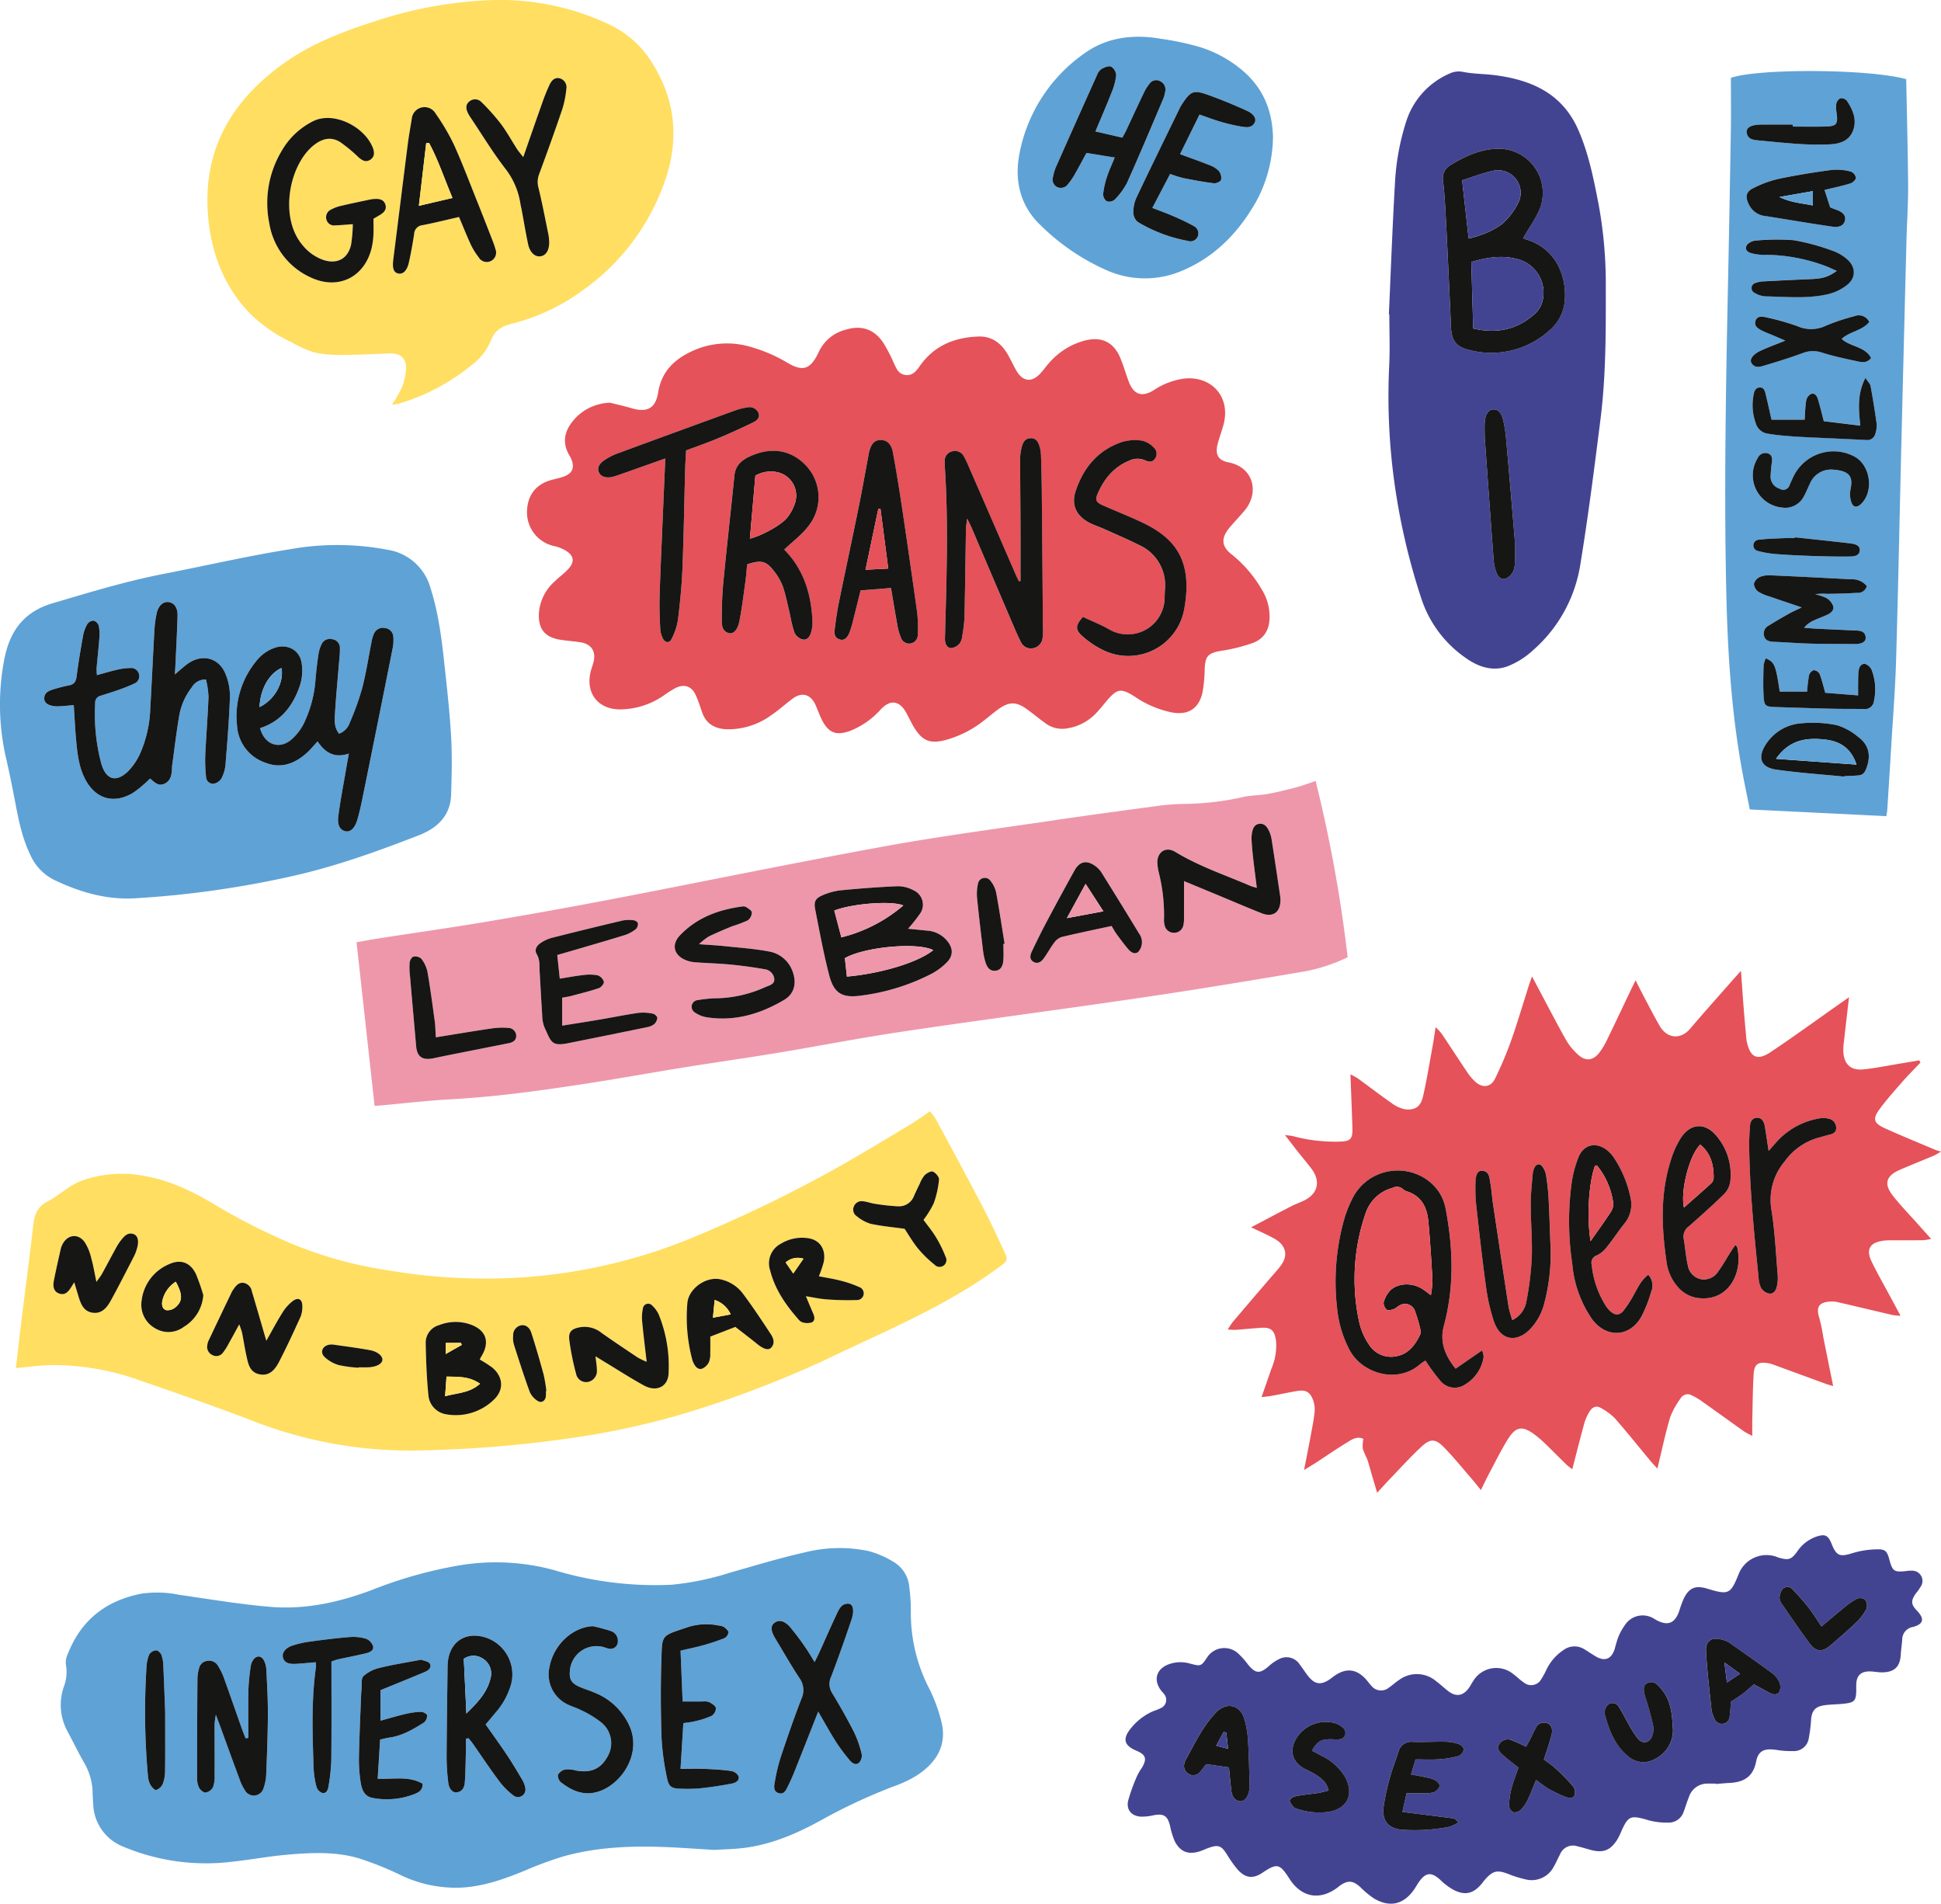 <?xml version="1.0" encoding="UTF-8"?>
<svg xmlns="http://www.w3.org/2000/svg" width="437.456" height="428.99" viewBox="0 0 437.456 428.99">
  <g transform="translate(-1151.45 -449)">
    <path d="M706.579,455.925c-1.316,1.386-2.68,2.73-3.937,4.167-1.822,2.083-3.678,4.152-5.311,6.381-1.562,2.132-1.268,3.1,1.22,4.231,3.741,1.7,7.555,3.246,11.341,4.85.3.129.629.205,1.331.429-.72.4-1.142.7-1.6.892-2.552,1.076-5.127,2.1-7.668,3.2-3.145,1.359-3.679,3.185-1.533,5.9,1.823,2.3,3.886,4.418,5.843,6.614.835.937,1.674,1.87,2.743,3.065a14.45,14.45,0,0,1-1.834.284c-2.27.029-4.54.011-6.811.021a16.189,16.189,0,0,0-2.015.069c-3.2.414-4.126,1.981-2.7,4.867,1.451,2.938,3.083,5.785,4.634,8.673.554,1.031,1.1,2.064,1.821,3.407a16,16,0,0,1-1.815-.184c-4.083-.949-8.159-1.929-12.243-2.873a6.241,6.241,0,0,0-1.751-.154c-2.638.158-3.285,1.257-2.477,3.768a38.1,38.1,0,0,1,.863,4.183c.726,3.609,1.455,7.217,2.238,11.1-.678-.209-1.2-.344-1.7-.528q-5.914-2.161-11.823-4.332a6.4,6.4,0,0,0-1.214-.318c-2.162-.33-3.039.224-3.177,2.419-.216,3.437-.227,6.887-.31,10.332-.026,1.088,0,2.177,0,3.633a16.5,16.5,0,0,1-1.781-.942c-3.156-2.235-6.285-4.508-9.441-6.741a13.86,13.86,0,0,0-2.377-1.416,1.832,1.832,0,0,0-2.482.546,18.553,18.553,0,0,0-2.419,4.332c-1.1,3.692-1.885,7.476-2.89,11.6-.613-.676-1.1-1.171-1.54-1.7-2.688-3.231-5.315-6.514-8.08-9.678a13.786,13.786,0,0,0-2.994-2.206c-1.182-.765-2.105-.244-2.729.822a10.7,10.7,0,0,0-1.12,2.519c-.933,3.4-1.789,6.813-2.716,10.386a13.28,13.28,0,0,1-1.245-.968c-1.628-1.582-3.22-3.2-4.85-4.783a24.978,24.978,0,0,0-2.091-1.822c-3.05-2.362-4.536-2.166-6.507,1.087-1.478,2.439-2.747,5.006-4.086,7.528-.587,1.106-1.117,2.242-1.817,3.654-.737-.9-1.289-1.619-1.878-2.3-2.09-2.413-4.1-4.908-6.317-7.2-2.082-2.145-3.171-2.178-5.336-.148-2.51,2.353-4.824,4.915-7.211,7.4-.8.833-1.568,1.7-2.638,2.863-.455-1.529-.788-2.634-1.113-3.742-.38-1.289-.713-2.594-1.144-3.866a21.975,21.975,0,0,1-.984-2.306,8.564,8.564,0,0,1,.125-2.252c-1.566-.654-2.7.237-3.786.9-2.3,1.4-4.507,2.934-6.761,4.4-.756.492-1.535.949-2.812,1.734.573-2.94,1.052-5.307,1.49-7.681.336-1.817.706-3.635.889-5.469a6.073,6.073,0,0,0-.382-2.7c-.688-1.78-1.67-2.274-3.578-1.953s-3.789.734-5.687,1.085c-.638.118-1.288.171-2.316.3l2.21-6.369a13.116,13.116,0,0,0,1.047-6.383c-.329-2.221-1.044-3.028-3.356-2.874-1.925.128-3.845.324-5.77.46a16.4,16.4,0,0,1-1.759-.087c.5-.731.806-1.29,1.211-1.767q4.08-4.808,8.193-9.588c.874-1.022,1.8-2,2.6-3.084,1.591-2.158,1.181-4.315-1.1-5.794a28.9,28.9,0,0,0-2.9-1.5c-.742-.368-1.5-.708-2.731-1.286,3.25-1.709,6.121-3.239,9.013-4.728.969-.5,2.009-.856,2.988-1.337,3.042-1.5,3.709-4.315,1.654-7.071-.955-1.28-2-2.491-2.991-3.745-.93-1.18-1.84-2.375-3.038-3.924.959.143,1.49.171,1.992.306a36.3,36.3,0,0,0,10.228,1.19c2.564-.053,3.065-.534,2.986-3.145-.118-3.937-.289-7.873-.444-12.016a16.139,16.139,0,0,1,1.722.955c2.517,1.826,4.978,3.732,7.532,5.5a7.221,7.221,0,0,0,3.132,1.431c2.271.225,3.457-.64,3.986-2.959.84-3.682,1.442-7.419,2.125-11.137.242-1.32.427-2.651.708-4.422a15.2,15.2,0,0,1,1.393,1.522c1.92,2.863,3.786,5.761,5.72,8.614a11.062,11.062,0,0,0,1.959,2.285c1.638,1.373,3.414,1.067,4.347-.877a84.349,84.349,0,0,0,3.536-8.348c1.457-4.116,2.689-8.313,4.02-12.474.176-.551.373-1.095.738-2.159.6,1.127,1,1.877,1.394,2.626,2.1,3.929,4.133,7.89,6.32,11.767a13.619,13.619,0,0,0,2.712,3.28c1.667,1.515,3.392,1.3,4.763-.5a16.587,16.587,0,0,0,1.69-2.8c1.766-3.626,3.479-7.278,5.215-10.92.357-.749.727-1.492,1.255-2.573.676,1.332,1.184,2.375,1.728,3.4,1.221,2.3,2.4,4.622,3.706,6.877,1.7,2.945,4.775,3.087,6.851.646,3.105-3.65,6.3-7.221,9.465-10.824.532-.606,1.075-1.2,2-2.235.244,3.357.435,6.163.655,8.966.165,2.1.365,4.187.554,6.28a6.076,6.076,0,0,0,.112.748c.769,3.513,2.359,4.321,5.341,2.332,5.1-3.4,10.064-7.02,15.085-10.547.738-.518,1.475-1.038,2.606-1.835-.414,3.6-.782,6.727-1.128,9.858a14.438,14.438,0,0,0-.153,2.51c.183,2.759,1.694,4.175,4.467,3.9,2.668-.261,5.307-.815,7.958-1.248,1.564-.256,3.125-.526,4.688-.789l.265.505M601.83,524.885c-2.434-2.939-3.606-6.13-2.657-9.626,2.4-8.828,2.088-17.653.394-26.491-1.131-5.9-6.9-9.063-12.006-8.458a11.307,11.307,0,0,0-8.969,6.206,26.931,26.931,0,0,0-2,5.154,52.073,52.073,0,0,0-1.452,19.755,25.345,25.345,0,0,0,2.727,9.124c2.806,5.478,10.853,7.828,15.955,3.338a9.757,9.757,0,0,1,1.219-.819,42.726,42.726,0,0,0,3.357,4.561,4.164,4.164,0,0,0,5.514.864,8.8,8.8,0,0,0,4.237-6.268,5.13,5.13,0,0,0-.346-1.457l-5.971,4.117m43.422-21.15c-1.609,1.209-2.309,2.816-3.168,4.32a24.783,24.783,0,0,1-2.432,3.79c-.96,1.134-1.964,1.046-3.049.028a7.105,7.105,0,0,1-.947-1.169,21.3,21.3,0,0,1-3.156-9.2,1.75,1.75,0,0,1,1.2-2.151,6.373,6.373,0,0,0,2.232-1.885c1.368-1.7,2.552-3.543,3.92-5.24a6.73,6.73,0,0,0,1.385-5.9,25.283,25.283,0,0,0-3.76-9,7.265,7.265,0,0,0-1.512-1.667c-2.424-1.91-5.195-1.343-6.4,1.5a25.415,25.415,0,0,0-1.566,5.8,64.323,64.323,0,0,0,.13,18.328,25.709,25.709,0,0,0,4.451,12.43c3.243,4.417,8.659,4.1,11.222-.745a30.4,30.4,0,0,0,2.1-5.383,3.576,3.576,0,0,0-.645-3.848m19.615-6.724c-.445.662-.773,1.126-1.075,1.6-.9,1.415-1.705,2.893-2.694,4.239a3.862,3.862,0,0,1-3.847,1.892,3.787,3.787,0,0,1-3.1-3.248c-.454-1.95-.57-3.977-.921-5.955a2.831,2.831,0,0,1,1.24-2.794c2.684-2.389,5.384-4.766,7.94-7.287a5.034,5.034,0,0,0,1.338-2.854,13.439,13.439,0,0,0-3.058-10.1c-2.543-3.143-5.867-3.01-8.094.375a20.571,20.571,0,0,0-2.256,5.02c-2.448,7.627-2.083,15.4-.927,23.178a10.515,10.515,0,0,0,2.53,5.4,7.181,7.181,0,0,0,5.273,2.533c6.3.356,9.437-5.9,8.06-11.579-.017-.071-.111-.123-.407-.435m-50.253,16.936a25.644,25.644,0,0,1-.83-2.9q-1.789-11.574-3.507-23.157c-.248-1.661-.34-3.348-.649-5-.2-1.091-.192-2.509-1.829-2.6-.982-.055-1.47.844-1.49,2.754a37.555,37.555,0,0,0,.119,4.533c.685,6.176,1.363,12.354,2.212,18.508a43.887,43.887,0,0,0,1.806,8.094c1.487,4.377,5.165,5.01,8.34,1.632a13.188,13.188,0,0,0,3.051-5.724,43.617,43.617,0,0,0,1.365-13.233c-.137-3.443-.231-6.887-.419-10.327a50.342,50.342,0,0,0-.572-5.255,4.543,4.543,0,0,0-.9-2.014c-.528-.666-1.256-.479-1.649.223a4.244,4.244,0,0,0-.464,1.685c-.189,2.255-.446,4.517-.441,6.775.009,3.948.379,7.9.246,11.842a68.95,68.95,0,0,1-1.172,9.715,5.744,5.744,0,0,1-3.216,4.449m57.758-38.12c-.2-1.347-.344-2.3-.492-3.259-.129-.828-.236-1.662-.405-2.482-.2-.986-.72-1.8-1.828-1.723-.979.072-1.4.9-1.467,1.793-.119,1.587-.212,3.183-.191,4.774.131,9.846,1.137,19.631,2.116,29.417a5.954,5.954,0,0,0,.6,2.411,2.871,2.871,0,0,0,1.726,1.2c.972.195,1.562-.62,1.764-1.458a8.768,8.768,0,0,0,.219-2.739c-.4-4.857-.631-9.746-1.389-14.55a13.39,13.39,0,0,1,2.966-11.014,13.96,13.96,0,0,1,7.688-5.371c.733-.18,1.451-.427,2.186-.6.853-.2,1.7-.435,1.73-1.5a2.091,2.091,0,0,0-1.742-2.173,4.677,4.677,0,0,0-1.967-.064,16.669,16.669,0,0,0-9.756,5.347l-1.762,2" transform="translate(877.683 232.536)" fill="#e55259"></path>
    <path d="M7.119,556.077c.5-4.26.976-8.422,1.489-12.579.812-6.588,1.707-13.167,2.447-19.763.26-2.314.978-4.059,3.2-5.2,2.669-1.374,4.795-3.618,7.717-4.684a26.865,26.865,0,0,1,14.383-1.022c5.8,1.064,10.977,3.633,15.961,6.638A142.246,142.246,0,0,0,69.387,528.1a92.444,92.444,0,0,0,22.051,6.017,130.135,130.135,0,0,0,24.853,1.748,121.27,121.27,0,0,0,43.141-9.11,307.937,307.937,0,0,0,32-15.4c5.79-3.224,11.446-6.691,17.139-10.088,1.51-.9,2.931-1.949,4.573-3.05a13.9,13.9,0,0,1,1.289,1.716c3.545,6.581,7.1,13.157,10.568,19.779,1.636,3.125,3.111,6.335,4.615,9.528,1.268,2.691,1.147,2.578-1.27,4.348-11.692,8.56-25.04,14.031-37.967,20.238a240.578,240.578,0,0,1-34.123,12.936,180.655,180.655,0,0,1-25.625,5.314,272.4,272.4,0,0,1-32.146,2.551,97.342,97.342,0,0,1-38.195-6.736c-8.315-3.165-16.711-6.124-25.131-9a57.293,57.293,0,0,0-20.511-3.473c-2.415.082-4.822.411-7.529.654m104.542-1.937c.134-.259.235-.488.365-.7,1.972-3.2,1.121-5.889-2.389-7.168a10.065,10.065,0,0,0-7.136.119,4.1,4.1,0,0,0-3.019,3.94c.075,3.932.216,7.874.606,11.785a4.745,4.745,0,0,0,3.71,4.31,12.3,12.3,0,0,0,11.136-3.318c2.287-2.237,1.966-5.219-.545-7.227a29.068,29.068,0,0,0-2.729-1.741m26.091-.722c.849.524,1.461.909,2.079,1.283,2.943,1.777,5.833,3.651,8.846,5.3,2.873,1.572,5.516.245,5.552-2.916a30.868,30.868,0,0,0-2.216-13.047,6.159,6.159,0,0,0-1.451-2.016,1.2,1.2,0,0,0-2.129.623,9.476,9.476,0,0,0-.159,2.989c.269,2.906.64,5.8,1.007,9.024a17.111,17.111,0,0,1-2.021-.965c-2.72-1.814-5.436-3.636-8.111-5.516a6.093,6.093,0,0,0-4.682-1.336c-1.99.321-2.85.945-2.622,2.883a57.321,57.321,0,0,0,1.529,7.627,2.3,2.3,0,0,0,2.631,1.856,2.5,2.5,0,0,0,2.055-2.752c-.009-.907-.178-1.813-.31-3.038m-74.183-3.505c-1.18-4.045-2.195-7.568-3.242-11.081a2.355,2.355,0,0,0-1.769-1.935c-1.086-.2-1.716.479-2.267,1.263a6.109,6.109,0,0,0-.54.85q-2.615,5.447-5.2,10.906a3.379,3.379,0,0,0-.272.967,2.021,2.021,0,0,0,1.178,2.28,1.818,1.818,0,0,0,2.286-.492,12.327,12.327,0,0,0,1.346-2.109c.729-1.283,1.424-2.585,2.374-4.319a17.593,17.593,0,0,1,.632,1.83c.345,1.728.609,3.474.986,5.2.4,1.807.715,3.775,2.974,4.218,2.236.438,3.486-1.088,4.349-2.747,1.739-3.343,3.318-6.773,4.875-10.207a6.07,6.07,0,0,0,.407-2.456c0-1.5-.9-2.023-2.113-1.137a9.544,9.544,0,0,0-2.329,2.582c-1.242,1.961-2.323,4.024-3.669,6.393M169.279,546.8c2.015,1.572,3.5,2.69,4.94,3.864,1.389,1.133,2.5,1.5,3.121.832.936-.991.532-2.132-.056-3.029-2.066-3.154-4.153-6.3-6.42-9.314a8.466,8.466,0,0,0-4.826-3.042c-3.2-.793-7.159,1.916-7.56,5.175a37.05,37.05,0,0,0,1.049,12.741,4.56,4.56,0,0,0,.347.943c.387.814,1.017,1.535,1.926,1.246a3.094,3.094,0,0,0,1.521-1.475,4.687,4.687,0,0,0,.3-1.976c.041-1.243.012-2.488.012-3.777l5.652-2.189M188.1,535.39a26.138,26.138,0,0,0,1.1-3.227c.542-2.836-.883-5-3.556-5.357a9.116,9.116,0,0,0-6.053,1.218,4.975,4.975,0,0,0-2.488,5.99c1.063,4.264,3.484,7.769,6.33,11.016a2.1,2.1,0,0,0,.984.749,3.685,3.685,0,0,0,2.078.008c.8-.38.658-1.241.329-2-.526-1.209-1.029-2.428-1.653-3.9,1.722.269,3.188.6,4.671.706a62.207,62.207,0,0,0,6.747.155,1.511,1.511,0,0,0,.527-2.959,23.849,23.849,0,0,0-4.246-1.443c-1.516-.393-3.074-.623-4.768-.955M20.276,536.75c.4,1.321.66,2.2.925,3.068.524,1.729,1.133,3.483,3.213,3.776s3.243-1.177,4.107-2.751c1.814-3.3,3.521-6.668,5.244-10.021a10.066,10.066,0,0,0,.693-1.885c.436-1.56.129-2.747-.836-3.068-1.285-.428-2.044.458-2.738,1.3a12.534,12.534,0,0,0-1.234,1.893c-1.053,1.908-2.059,3.842-3.112,5.75-.29.524-.681.991-1.272,1.839-.441-2.087-.7-3.744-1.16-5.344a11.344,11.344,0,0,0-1.513-3.663c-1.513-2.03-3.931-1.638-5.025.65a4.486,4.486,0,0,0-.342.943c-.528,2.372-1.079,4.74-1.545,7.123-.318,1.628.135,2.57,1.236,2.925s1.846-.081,2.738-1.561c.119-.2.246-.389.62-.978m191.4-14.078a21.934,21.934,0,0,0,2.3-3.733,21.66,21.66,0,0,0,1.19-5.347c.057-.579-.751-1.531-1.379-1.792-.449-.186-1.389.359-1.871.825a6.953,6.953,0,0,0-1.11,1.956c-.448.9-.881,1.813-1.288,2.734a3.618,3.618,0,0,1-3.584,2.306,45.726,45.726,0,0,1-5.218-.569c-.908-.128-1.788-.484-2.7-.57a1.865,1.865,0,0,0-2.037,1.17,1.778,1.778,0,0,0,.69,2.23,9.04,9.04,0,0,0,3.059,1.673c2.425.525,4.915.745,7.681,1.132.828,1.237,1.791,2.924,3,4.411a25.426,25.426,0,0,0,3.763,3.677,1.537,1.537,0,0,0,2.466-1.8,27.25,27.25,0,0,0-2.219-4.488c-.819-1.353-1.847-2.58-2.752-3.818M49.362,539.625a46.549,46.549,0,0,0-1.636-4.689c-1.223-2.62-3.429-3.482-6.037-2.289a10.167,10.167,0,0,0-6.231,8.262,6.065,6.065,0,0,0,3.058,6.2,5.744,5.744,0,0,0,6.428-.311,9.1,9.1,0,0,0,4.418-7.176m77.208,21.647.12-.013a35.693,35.693,0,0,0-.623-3.715c-.86-3.151-1.77-6.292-2.769-9.4-.438-1.362-1.426-1.934-2.447-1.671a2.222,2.222,0,0,0-1.652,2.266,5.54,5.54,0,0,0,.155,1.994c1.145,3.594,2.3,7.188,3.586,10.73a4.6,4.6,0,0,0,1.775,2.008c.83.551,1.659.05,1.842-.941a7.03,7.03,0,0,0,.013-1.257M84.36,556l.015-.1c.756,0,1.515.034,2.269-.007,1.776-.1,3.024-.786,3.087-1.661.062-.853-1.048-1.868-2.772-2.188-2.723-.506-5.475-.851-8.218-1.249a3.248,3.248,0,0,0-1,.015c-1.512.263-2.145,1.692-1.053,2.757a7.876,7.876,0,0,0,3.2,1.827,28.175,28.175,0,0,0,4.477.6" transform="translate(1147.91 201.213)" fill="#ffde61"></path>
    <path d="M255.045,163.844c1.617.412,3.25.772,4.849,1.246,3.482,1.032,5.394.018,5.963-3.558.688-4.323,3.2-7.081,6.949-8.967a18.679,18.679,0,0,1,14.448-1.128,33.424,33.424,0,0,1,7.364,3.184c3.6,2.2,5.461,2.069,7.457-2.252A9.127,9.127,0,0,1,308.1,147.4c3.511-1.068,6.321-.192,8.406,2.8a34.58,34.58,0,0,1,2.148,3.984,20.669,20.669,0,0,0,.976,2.042,2.605,2.605,0,0,0,4.288.484,7.675,7.675,0,0,0,.938-1.181c3.226-4.571,7.824-6.425,13.223-6.6,2.889-.1,4.953,1.406,6.41,3.772.792,1.285,1.375,2.7,2.15,3.994,1.444,2.414,3.428,2.622,5.328.589.688-.736,1.267-1.572,1.937-2.326a16.078,16.078,0,0,1,8.2-5.145c3.72-.934,6.443.406,7.918,3.958.708,1.7,1.221,3.487,1.86,5.222,1.106,3,2.956,3.708,5.676,2.025a16.23,16.23,0,0,1,6.747-2.6c6.188-.713,10.491,3.988,9.057,10.028-.368,1.549-.975,3.041-1.379,4.583-.646,2.466.029,3.8,2.481,4.273,5.531,1.077,7,6.756,3.54,10.872-1.082,1.287-2.26,2.493-3.339,3.782-2.033,2.43-1.89,4.345.612,6.2a28.327,28.327,0,0,1,6.653,7.833,11.352,11.352,0,0,1,1.723,5.988c.062,2.835-1.121,5-3.736,5.99a37.764,37.764,0,0,1-7.04,1.76c-3.057.515-3.716,1.136-3.848,4.168a30.853,30.853,0,0,1-.5,5.254c-.821,3.738-3.37,5.23-7.134,4.433a22.854,22.854,0,0,1-7.838-3.318c-3.455-2.259-4.253-2.093-6.925,1.14-.75.906-1.5,1.816-2.319,2.66a11.448,11.448,0,0,1-6.694,3.226,6.365,6.365,0,0,1-4.719-1.4c-1.367-.977-2.65-2.071-4.019-3.046-2.312-1.646-3.911-1.653-6.232-.016-1.166.822-2.245,1.768-3.379,2.638a24.114,24.114,0,0,1-8.468,4.343c-3.705.989-5.433.277-7.388-3.01-.6-1.01-1.086-2.087-1.659-3.114-1.494-2.681-3.506-3.029-5.66-.808a18.465,18.465,0,0,1-6.926,4.9c-3.157,1.139-4.882.528-6.4-2.451-.57-1.12-.956-2.332-1.491-3.472-1.1-2.343-3.05-2.855-5.121-1.32-1.62,1.2-3.113,2.581-4.785,3.7a16.393,16.393,0,0,1-10.154,3.192c-2.728-.149-4.63-1.3-5.508-3.967-.393-1.2-.8-2.393-1.3-3.55-.93-2.167-2.589-2.8-4.691-1.753a29.39,29.39,0,0,0-2.755,1.767,17.527,17.527,0,0,1-9.723,3.029c-4.8-.015-7.63-3.466-6.681-8.128.167-.818.474-1.607.7-2.416.673-2.444-.392-4.171-2.878-4.573-1.491-.241-3.006-.335-4.5-.564-3.59-.55-5.1-2.46-4.892-6.061a10.524,10.524,0,0,1,3.5-7.05c.961-.939,2.061-1.74,2.991-2.707,1.683-1.75,1.459-3.209-.683-4.417a9.238,9.238,0,0,0-2.55-.929,7.759,7.759,0,0,1-5.946-7.24c-.087-3.88,1.783-6.539,5.34-7.569.966-.279,1.966-.458,2.911-.8,1.986-.711,2.532-2.018,1.729-3.953a4.766,4.766,0,0,0-.339-.676c-1.869-3.035-1.206-5.734,1.014-8.287a11.218,11.218,0,0,1,8.083-3.736m92.475,40.166-.344.091c-.211-.43-.438-.852-.629-1.291q-5.378-12.357-10.752-24.716a21.162,21.162,0,0,0-.976-2.045,2.276,2.276,0,0,0-2.76-1.212,2.152,2.152,0,0,0-1.614,2.275c-.01.5.009,1.008.041,1.511.811,12.593.352,25.187.023,37.781a8.309,8.309,0,0,0,0,1.007c.089.916.5,1.765,1.463,1.734a3.052,3.052,0,0,0,1.814-1.022,3.165,3.165,0,0,0,.586-1.633,31.835,31.835,0,0,0,.518-4.247c.151-6.718.225-13.438.342-20.158.009-.523.134-1.045.279-2.114.506,1.048.777,1.557,1,2.086q4.8,11.232,9.6,22.467c.462,1.08.934,2.16,1.482,3.2a2.463,2.463,0,0,0,2.685,1.464,2.644,2.644,0,0,0,2.231-2.417,15.628,15.628,0,0,0,.056-2.513q-.118-15.371-.248-30.743c-.024-2.6-.1-5.208-.178-7.811a7.41,7.41,0,0,0-.248-1.74c-.3-1.085-.721-2.158-2.112-2.113-1.37.045-1.773,1.142-2.038,2.219a10.494,10.494,0,0,0-.3,2.5c0,5.041.06,10.082.078,15.122.016,4.109,0,8.217,0,12.326m-53.249-7.061c1.963-1.879,4.043-3.393,5.5-5.366a10.409,10.409,0,0,0-1.018-13.995c-3.373-3.256-7.76-3.748-12.35-1.583-1.912.9-3.137,2.092-3.359,4.272-.808,7.934-1.707,15.859-2.478,23.8-.276,2.838-.376,5.7-.376,8.554,0,1.185-.006,2.661,1.543,3.133,1.021.312,2.027-.652,2.429-2.689.583-2.957.94-5.96,1.356-8.948.182-1.312.271-2.637.393-3.855,3.147-1.052,4.311-.781,6.069,1.554a12.639,12.639,0,0,1,1.992,3.475c.709,2.138,1.128,4.373,1.661,6.568a24.8,24.8,0,0,0,.98,3.883,2.873,2.873,0,0,0,1.8,1.446c1.066.229,1.656-.709,1.914-1.628a8.056,8.056,0,0,0,.3-2.48c-.259-6.145-1.992-11.724-6.357-16.136m24.06,8.649c.5,2.918.948,5.714,1.46,8.5a11.94,11.94,0,0,0,.762,2.649,1.949,1.949,0,0,0,3.812-.622,31.194,31.194,0,0,0-.141-5.02q-1.63-11.856-3.42-23.692c-.622-4.153-1.293-8.3-2.059-12.43-.352-1.9-1.4-2.762-2.795-2.726-1.324.034-2.064.8-2.554,2.67-.085.325-.124.661-.186.991-.712,3.8-1.377,7.6-2.147,11.385-1.491,7.321-3.06,14.626-4.554,21.946-.369,1.808-.607,3.644-.843,5.475-.132,1.016-.167,2.091,1.115,2.473.988.295,1.73-.291,2.292-1.829.316-.865.535-1.767.763-2.662.555-2.178,1.091-4.362,1.641-6.569l6.854-.539m43.266,6.521c-1.653,1.844-1.8,2.835-.236,4.24a20.358,20.358,0,0,0,4.763,3.231,12.817,12.817,0,0,0,18.289-9.205c2.042-11.195-2.223-16.132-9.583-19.607-2.882-1.361-5.856-2.522-8.772-3.813-1.449-.642-1.772-1.193-1.194-2.527,1.444-3.338,3.594-6.074,7.08-7.5a4.27,4.27,0,0,1,3.655-.117c.79.381,1.639.524,2.238-.376a1.868,1.868,0,0,0-.322-2.528,5.183,5.183,0,0,0-2.514-1.5,10.443,10.443,0,0,0-4.458.232c-5.535,1.815-8.911,5.88-10.641,11.279-.967,3.016.266,5.455,3.093,6.95,1.034.546,2.174.887,3.245,1.369,2.679,1.2,5.384,2.355,8.007,3.67a9.9,9.9,0,0,1,5.826,10.033c-.027.588-.062,1.176-.064,1.765a8.324,8.324,0,0,1-12.421,7.267c-1.873-1.092-3.922-1.882-5.993-2.859M267.47,176.406c-.235,5.426-.466,10.612-.682,15.8-.217,5.2-.463,10.4-.609,15.608-.066,2.344.035,4.7.154,7.039a5.565,5.565,0,0,0,.61,2.154c.489.969,1.456,1.056,1.929.089a13.9,13.9,0,0,0,1.435-4.245c.478-3.826.866-7.676,1.02-11.527.3-7.467.41-14.942.612-22.413.038-1.412.138-2.823.213-4.312,2.431-.916,4.806-1.737,7.121-2.7,2.628-1.1,5.22-2.285,7.789-3.512.9-.432,1.9-1.078,1.374-2.32a2.213,2.213,0,0,0-2.566-1.147,12.875,12.875,0,0,0-2.676.676q-13.355,4.848-26.689,9.753a14.005,14.005,0,0,0-2.462,1.253c-1.434.882-1.95,1.861-1.589,2.81.41,1.078,1.634,1.527,3.217,1.116.809-.21,1.6-.505,2.387-.784,3.128-1.1,6.252-2.215,9.411-3.335" transform="translate(1033.925 375.907)" fill="#e55259"></path>
    <path d="M174.676,762.034c-4.215-.245-8.07-.548-11.93-.677-7.416-.245-14.807.092-22,2.07a80.808,80.808,0,0,0-8.966,3.294c-4.763,1.942-9.558,3.659-14.784,3.821a28.694,28.694,0,0,1-13.162-2.851,70.874,70.874,0,0,0-9.321-3.741c-5.314-1.6-10.824-1.312-16.271-.839-4.179.363-8.318,1.15-12.492,1.592a48.192,48.192,0,0,1-24.439-3.417,10.669,10.669,0,0,1-6.748-9.565c-.079-1.005-.12-2.015-.15-3.023a13.767,13.767,0,0,0-1.969-6.437c-1.28-2.265-2.416-4.611-3.651-6.9a12.456,12.456,0,0,1-.892-9.988,9.414,9.414,0,0,0,.492-5.2,4.445,4.445,0,0,1,.491-2.413c3-7.6,8.638-11.945,16.594-13.486a25.137,25.137,0,0,1,8.5.273c6.809.983,13.611,2.123,20.458,2.709,7.9.676,15.543-1.024,22.935-3.8a98.235,98.235,0,0,1,19.34-5.481,49.873,49.873,0,0,1,21.712,1,78.9,78.9,0,0,0,26.375,3.307,62.146,62.146,0,0,0,13.288-2.734c5.568-1.572,11.112-3.273,16.751-4.539a32.027,32.027,0,0,1,14.5-.32,21.663,21.663,0,0,1,5.491,2.363,7.3,7.3,0,0,1,3.662,5.744,41.7,41.7,0,0,1,.348,5.527,37.031,37.031,0,0,0,4.321,17.689,36.587,36.587,0,0,1,2.43,6.587c1.657,5.765-1.021,9.875-5.6,12.766a27.286,27.286,0,0,1-5.008,2.346,125.125,125.125,0,0,0-16.423,7.654c-5.4,2.969-11.024,5.4-17.2,6.2-2.325.3-4.687.327-6.687.456m-56.119-25.058.6-.119c.309.385.639.753.921,1.156,1.928,2.755,3.778,5.568,5.8,8.256a16.278,16.278,0,0,0,3.482,3.551,1.683,1.683,0,0,0,2.578-1.793,5.184,5.184,0,0,0-.716-1.867c-1.109-1.88-2.23-3.758-3.441-5.574-1.529-2.293-3.152-4.524-4.771-6.835.854-1.015,1.616-1.9,2.359-2.806a16.418,16.418,0,0,0,3.415-6.4,8.747,8.747,0,0,0-5.338-10.223c-4.767-1.778-8.664.706-8.983,5.727-.011.168-.023.336-.025.5-.082,6.9-.192,13.791-.224,20.687a48.362,48.362,0,0,0,.364,5.535c.167,1.506.937,2.383,1.9,2.28,1.361-.146,1.774-1.216,1.847-2.346.147-2.264.176-4.535.236-6.8.025-.975,0-1.951,0-2.927m-49.027-.191-.62.11c-.292-.75-.6-1.493-.872-2.252-1.373-3.875-2.715-7.762-4.115-11.628a14.259,14.259,0,0,0-1.237-2.469,2.286,2.286,0,0,0-2.362-1.119,2.139,2.139,0,0,0-1.918,1.739,9.155,9.155,0,0,0-.352,2.227q-.077,11.215-.075,22.432a4.741,4.741,0,0,0,.456,2.185c.274.506,1.009,1.126,1.47,1.075a2.38,2.38,0,0,0,1.655-1.184,7.024,7.024,0,0,0,.373-2.709c.025-3.865-.015-7.731-.008-11.6a18.145,18.145,0,0,1,.288-2.031c.427,1.133.637,1.674.836,2.219,1.5,4.1,2.983,8.2,4.5,12.294a11.12,11.12,0,0,0,1.2,2.487,2.281,2.281,0,0,0,4.184-.392,10.447,10.447,0,0,0,.633-3.441c.183-4.449.353-8.9.37-13.353.014-3.351-.192-6.7-.354-10.055a5.064,5.064,0,0,0-.5-1.927c-.607-1.238-1.776-1.271-2.519-.092a3.563,3.563,0,0,0-.5,1.4,46.871,46.871,0,0,0-.507,5c-.075,3.691-.023,7.385-.023,11.077m128.428-5.919c1.51,2.581,2.717,4.783,4.062,6.9a42.641,42.641,0,0,0,3.009,4.016c.541.662,1.371,1.288,2.15.582a2.371,2.371,0,0,0,.57-1.974,23.9,23.9,0,0,0-1.739-4.953c-1.521-2.99-3.183-5.914-4.924-8.783a3.819,3.819,0,0,1-.183-3.739q2.414-6.344,4.558-12.79c.681-2.035.36-3.47-.589-3.571-1.565-.166-2.165,1.108-2.7,2.228-1.363,2.879-2.63,5.8-3.944,8.7-.292.644-.618,1.272-1.077,2.211-.812-1.3-1.382-2.31-2.051-3.253a57.184,57.184,0,0,0-3.471-4.623c-1.289-1.473-2.536-1.714-3.5-.986s-.9,1.783.2,3.608c1.778,2.946,3.478,5.943,5.369,8.815a4.617,4.617,0,0,1,.49,4.679c-1.666,4.3-3.171,8.666-4.631,13.042a39.642,39.642,0,0,0-1.356,5.613c-.163.922-.465,2.191.8,2.621,1.287.437,1.73-.733,2.171-1.613.563-1.122,1.063-2.281,1.53-3.448,1.709-4.28,3.392-8.569,5.255-13.283m-30.565-2.279c-.158-3.886-.311-7.631-.467-11.465,1.869-.441,3.509-.772,5.114-1.223a45.5,45.5,0,0,0,4.764-1.592,1.705,1.705,0,0,0,.907-1.3c-.025-.437-.6-.914-1.039-1.234a3.144,3.144,0,0,0-1.2-.317,13.681,13.681,0,0,0-7.2.463c-5.738,1.947-5.48,1.533-5.663,7.248-.188,5.877-.157,11.769.038,17.646a56.269,56.269,0,0,0,1.221,8.955c.409,2.075,1.038,2.423,3.166,2.468a34.875,34.875,0,0,0,4.532-.116c2.331-.256,4.657-.61,6.96-1.054.794-.153,1.782-.68,1.454-1.687a2.364,2.364,0,0,0-1.7-1.147c-1.99-.273-4.007-.386-6.018-.468-1.741-.071-3.487-.015-5.339-.015.218-3.553.421-6.859.631-10.29.9-.141,1.738-.2,2.535-.411a20.1,20.1,0,0,0,3.808-1.219,2.138,2.138,0,0,0,1-1.753c-.1-.541-.929-1.042-1.542-1.369a3.438,3.438,0,0,0-1.49-.12c-1.414-.012-2.828,0-4.481,0M147.128,711.6c-4.585.246-8.837,4.241-9.739,9.3a7.467,7.467,0,0,0,3.727,8.134c1.081.621,2.347.915,3.451,1.5a22.945,22.945,0,0,1,4.476,2.724,5.979,5.979,0,0,1,1.558,7.53c-1.537,2.908-3.736,3.933-7.129,3.35a7.451,7.451,0,0,0-2.467-.264,2.55,2.55,0,0,0-1.679,1.2A1.984,1.984,0,0,0,140,746.8c2.244,1.757,4.765,2.939,7.7,2.281,5.532-1.241,10.572-8.352,7.8-14.834a14.436,14.436,0,0,0-7.954-7.661c-1.151-.5-2.373-.845-3.514-1.366-1.734-.79-2.222-1.74-2.021-3.617a6.007,6.007,0,0,1,7.334-5.343c.49.107.956.332,1.448.419a1.638,1.638,0,0,0,2.02-1.634,2.269,2.269,0,0,0-1.586-2.34,42.119,42.119,0,0,0-4.091-1.1m-47.81,14.423c3.5-1.43,6.746-2.735,9.972-4.1.788-.332,1.642-.959,1.13-1.889-.268-.489-1.241-.6-1.907-.85-.138-.052-.329.03-.494.061-2.954.563-5.934,1.02-8.849,1.742a8.144,8.144,0,0,0-3.711,1.886c-.582.581-.316,2.012-.429,3.062-.027.25-.064.5-.073.752-.181,4.783-.409,9.565-.511,14.35a33.769,33.769,0,0,0,.355,5.521c.241,1.673.739,3.411,2.758,3.753a17.121,17.121,0,0,0,9.405-.874c.92-.371,1.865-.824,1.849-2.318-3.091-1.811-6.564-.989-10.134-1.122.188-3.018.367-5.909.55-8.844.8-.173,1.44-.355,2.094-.446,2.908-.407,5.363-1.88,7.781-3.386a2.046,2.046,0,0,0,.71-1.638c-.026-.309-.9-.781-1.378-.771a16.813,16.813,0,0,0-3.469.471c-1.845.432-3.662.981-5.649,1.524Zm-14.59-6.287a6.261,6.261,0,0,1,.052.966c-1.083,7.618-.8,15.27-.54,22.917a19.613,19.613,0,0,0,.657,4.218,2.133,2.133,0,0,0,1.261,1.337c.954.234,1.315-.708,1.424-1.414a42.9,42.9,0,0,0,.642-6c.074-7.386.029-14.774.029-22.189.622-.213,1-.383,1.389-.469,2.129-.468,4.272-.878,6.39-1.389.809-.2,1.836-.593,1.6-1.6a2.7,2.7,0,0,0-1.57-1.669,10.2,10.2,0,0,0-3.71-.388c-3.012.241-6.015.623-9.009,1.035a21.659,21.659,0,0,0-3.918.9c-1.626.545-2.38,1.649-2.093,2.71s1.186,1.5,2.9,1.394c1.424-.087,2.845-.227,4.492-.362M50.78,731.028c-.1-2.623-.24-6.568-.425-10.511a7.776,7.776,0,0,0-.429-2.452c-.178-.452-.828-1.036-1.226-1.007a2.078,2.078,0,0,0-1.532.965,8.6,8.6,0,0,0-.607,2.935A160.64,160.64,0,0,0,46.9,745.37a5.015,5.015,0,0,0,.517,1.929c.3.527,1.006,1.318,1.328,1.232a2.571,2.571,0,0,0,1.5-1.384,8.533,8.533,0,0,0,.513-2.954c.054-3.946.022-7.894.022-13.164" transform="translate(1137.894 103.84)" fill="#5fa2d6"></path>
    <path d="M376.013,350.1a314.1,314.1,0,0,1,7.221,39.73,38.3,38.3,0,0,1-9.494,3.162q-12.781,2.183-25.589,4.217c-7.546,1.186-15.108,2.281-22.671,3.357-14.462,2.059-28.945,3.975-43.39,6.148-9.128,1.373-18.194,3.15-27.3,4.658-7.039,1.165-14.107,2.158-21.152,3.291-7.707,1.24-15.389,2.642-23.106,3.814-9.8,1.488-19.613,2.834-29.526,3.372-5.113.277-10.209.885-15.312,1.343-.572.051-1.145.093-1.766.143l-4.068-36.882c1.615-.281,3.4-.621,5.2-.9,8.041-1.246,16.1-2.381,24.124-3.732q14.024-2.362,28-5.031c20.518-3.943,40.983-8.171,61.535-11.925,12.463-2.277,25.041-3.926,37.578-5.786,7.888-1.171,15.792-2.237,23.7-3.292a50.111,50.111,0,0,1,6.532-.513,62.618,62.618,0,0,0,13.229-1.571c1.793-.39,3.677-.346,5.488-.678,2.211-.406,4.4-.953,6.575-1.529,1.37-.362,2.7-.889,4.2-1.4m-91.862,33.31a35.85,35.85,0,0,0,2.627-3.29,3.523,3.523,0,0,0-1.38-5.36,7.409,7.409,0,0,0-3.581-.925c-4.273.171-8.542.5-12.8.915a14.217,14.217,0,0,0-4.1,1.106c-1.649.7-2.037,1.423-1.691,3.189.967,4.942,1.879,9.9,3.137,14.775,1.085,4.2,2.97,5.259,7.285,4.643a47.608,47.608,0,0,0,15.792-4.9,13.78,13.78,0,0,0,3.576-2.708c1.4-1.5,1.251-3.192-.1-4.769a6.367,6.367,0,0,0-4.371-2.239c-1.4-.14-2.8-.275-4.4-.432M205.1,389.332c1.214-.35,2.252-.643,3.286-.948,4.022-1.183,8.053-2.337,12.056-3.58a8.04,8.04,0,0,0,2.4-1.332,1.612,1.612,0,0,0,.434-1.295c-.035-.269-.585-.633-.933-.668a7.739,7.739,0,0,0-2.5.048q-7.958,1.875-15.884,3.885a8.538,8.538,0,0,0-2.51,1.118c-.887.576-1.592,1.53-.978,2.56.757,1.269.585,2.578.661,3.9.189,3.272.353,6.546.575,9.815a7.857,7.857,0,0,0,.479,2.721c1.548,3.342,1.547,4.419,5.385,3.644q8.87-1.791,17.735-3.6a3.655,3.655,0,0,0,1.606-.658,2.167,2.167,0,0,0,.742-1.433c0-.328-.588-.881-.981-.95a10.446,10.446,0,0,0-3.223-.195c-2.906.415-5.785,1.009-8.68,1.5-2.792.474-5.59.908-8.56,1.388v-6.3c.732-.138,1.393-.222,2.031-.391,2.1-.558,4.216-1.08,6.271-1.775.5-.169,1.182-1.041,1.092-1.427a2.26,2.26,0,0,0-1.383-1.447,9.86,9.86,0,0,0-3.225-.064c-1.72.185-3.425.516-5.326.816l-.569-5.327m31.94-2.441a14.959,14.959,0,0,1,2.169-1.717c1.733-.837,3.509-1.59,5.291-2.319a31.54,31.54,0,0,0,3.523-1.328,2.276,2.276,0,0,0,.928-1.785c-.023-.448-.82-.908-1.344-1.255a1.592,1.592,0,0,0-.988-.068c-5.293.726-10.1,2.53-13.875,6.483-1.918,2.01-1.42,4.358,1.1,5.486a6.741,6.741,0,0,0,2.179.565c2.676.211,5.365.266,8.036.522,2.583.247,5.162.595,7.716,1.048A2.5,2.5,0,0,1,254,394.65c.127,1.311-1.134,1.523-2.009,1.906a28.139,28.139,0,0,1-10.468,2.509,28.675,28.675,0,0,0-4.759.423,1.507,1.507,0,0,0-.623,2.81,6.494,6.494,0,0,0,2.77,1.078c6.276.948,12-.8,17.33-3.946,2.257-1.335,2.821-3.7,1.954-6.2a6.9,6.9,0,0,0-5.472-4.715c-3.285-.616-6.646-.842-9.978-1.193-1.706-.179-3.424-.263-5.71-.433m125.722-12.7c-.663-.207-1.064-.294-1.433-.452-5.7-2.452-11.613-4.414-16.957-7.676-2.107-1.286-4.1.047-4.019,2.532a12.671,12.671,0,0,0,.348,2.236,39.3,39.3,0,0,1,1.157,10.243,4.776,4.776,0,0,0,.122,1.5,2.13,2.13,0,0,0,2.186,1.731,2.1,2.1,0,0,0,2.03-1.614,7.044,7.044,0,0,0,.157-1.995c.015-2.644.006-5.289.006-8.033l7.973,3.308c3.179,1.32,6.343,2.675,9.54,3.948,2.467.982,4.174-.195,4.217-2.82a6.173,6.173,0,0,0-.052-1.007c-.643-4.32-1.28-8.642-1.958-12.957a6.849,6.849,0,0,0-.625-1.9c-.419-.862-1.042-1.611-2.124-1.479-1.1.135-1.464,1.036-1.64,1.979a7.375,7.375,0,0,0-.1,1.757q.109,1.887.323,3.767c.254,2.237.545,4.47.849,6.931m-32.727,8.59c.392.648.692,1.241,1.08,1.767.892,1.211,1.777,2.435,2.764,3.566.565.647,1.481,1.163,2.2.457a3.253,3.253,0,0,0,.167-4.052q-4.243-6.977-8.572-13.9a5.224,5.224,0,0,0-1.412-1.413c-1.875-1.33-3.467-.97-4.588,1.058q-3.161,5.723-6.24,11.492c-1.179,2.219-2.291,4.474-3.371,6.743-.361.759-.619,1.694.245,2.287.956.655,1.811.135,2.391-.656.841-1.145,1.51-2.418,2.365-3.551a3.4,3.4,0,0,1,1.647-1.3c3.731-.9,7.491-1.668,11.322-2.5M177.726,407.879c-.092-1.469-.095-2.557-.24-3.625-.51-3.736-1.005-7.477-1.653-11.19a7.181,7.181,0,0,0-1.379-2.9,2.047,2.047,0,0,0-1.761-.472c-.385.087-.817.843-.87,1.338a15.992,15.992,0,0,0,.081,3.016c.45,5.269.925,10.535,1.383,15.8.214,2.455,1.434,3.275,3.962,2.74,3.277-.694,6.567-1.329,9.853-1.985,2.382-.475,4.768-.932,7.148-1.42.894-.183,1.627-.669,1.6-1.659a1.83,1.83,0,0,0-1.823-1.767,16.177,16.177,0,0,0-3.756.129c-4.053.6-8.094,1.279-12.547,1.995m127.929-21.053.265-.036c-.617-3.809-1.183-7.626-1.885-11.419a6.1,6.1,0,0,0-1.239-2.686,1.564,1.564,0,0,0-2.877.635,10.3,10.3,0,0,0-.161,3.48c.376,3.845.846,7.681,1.308,11.517a15.42,15.42,0,0,0,.5,2.468c.318,1.09.861,2.143,2.172,2.1,1.342-.048,1.806-1.142,1.9-2.288.1-1.248.023-2.51.023-3.766" transform="translate(1071.946 274.879)" fill="#ee97aa"></path>
    <path d="M637.693,744.24c-.588,0-1.176,0-1.764,0a4.344,4.344,0,0,0-4.27,2.955c-.446,1.086-.767,2.223-1.189,3.32a3.54,3.54,0,0,1-3.432,2.516,16.07,16.07,0,0,1-4.451-.516c-4.17-1.234-4.635-1.087-6.329,2.8a11.311,11.311,0,0,1-.929,1.785c-1.466,2.188-3.04,2.778-5.622,2.134-1.059-.264-2.1-.62-3.161-.854a3.132,3.132,0,0,0-3.958,1.81c-.492.879-.859,1.829-1.372,2.694a5.616,5.616,0,0,1-6.384,2.943,26,26,0,0,1-4.068-1.287c-2.293-.85-3.276-.655-4.923,1.138-.34.371-.631.787-.955,1.173-1.823,2.173-3.67,2.651-6.23,1.371a13.546,13.546,0,0,1-3-2.238c-2.045-1.884-3.339-1.8-4.907.472-.382.553-.7,1.148-1.091,1.7-2.341,3.331-5.444,4.065-8.978,1.98a20.053,20.053,0,0,1-3.088-2.553c-1.7-1.54-2.823-1.633-4.695-.294-.137.1-.26.214-.394.316-4,3.053-8.16,2.329-10.879-1.893-2.2-3.416-2.765-3.63-6.1-1.391-1.924,1.291-3.773,1.449-5.722-.863a25.315,25.315,0,0,1-2.179-3.078c-1.369-2.23-2.045-2.488-4.545-1.539-.55.209-1.083.463-1.641.644-2.574.836-4.432.175-5.681-2.249a17.474,17.474,0,0,1-1.085-3.583c-.57-2.172-1.408-2.694-3.633-2.293a11.9,11.9,0,0,1-2.985.323c-2.088-.165-3.273-1.576-2.8-3.613a40.353,40.353,0,0,1,2.057-5.655,13,13,0,0,1,1.029-1.731c1.212-2.036.911-2.964-1.251-3.869-2.729-1.142-3.153-2.636-1.293-4.947a13.019,13.019,0,0,1,5.142-3.963,13.7,13.7,0,0,0,1.629-.663,2.022,2.022,0,0,0,.789-3.171c-.18-.279-.446-.5-.651-.768-1.839-2.378-1.131-4.915,1.72-5.96a7.655,7.655,0,0,1,4.709-.168c2.537.678,2.544.65,3.941-1.414a4.617,4.617,0,0,1,6.849-.959,17.552,17.552,0,0,1,2.349,2.618c1.655,2.028,2.627,2.112,4.574.444a10.005,10.005,0,0,1,2.458-1.7,3.546,3.546,0,0,1,4.662,1.3c.725.925,1.329,1.951,2.1,2.839,1.3,1.511,2.53,1.685,4.234.685.578-.339,1.083-.8,1.643-1.169,2.491-1.649,4.717-1.4,6.774.774.461.487.835,1.058,1.3,1.542a2.785,2.785,0,0,0,4.04.445c.766-.514,1.439-1.17,2.214-1.665a6.72,6.72,0,0,1,8.415.265c.948.695,1.792,1.527,2.729,2.237,1.731,1.31,3.257,1.091,4.561-.64.4-.535.689-1.156,1.074-1.706a6.053,6.053,0,0,1,9.007-1.509c.81.6,1.525,1.334,2.363,1.884a2.59,2.59,0,0,0,3.937-.744,18.112,18.112,0,0,0,1.2-2.214,10.99,10.99,0,0,1,3.77-4.317,4.171,4.171,0,0,1,4.738-.209c.863.518,1.69,1.1,2.557,1.608,2.032,1.2,3.514.633,4.278-1.633a27,27,0,0,1,.79-2.651,13.263,13.263,0,0,1,1.865-3.243,4.774,4.774,0,0,1,6.178-.984c.224.115.431.262.654.379,2.517,1.309,4.073.678,5.044-2.041a26.646,26.646,0,0,1,1.031-2.838c1.22-2.479,2.667-3.053,5.344-2.239,4.753,1.444,5.21,1.236,6.993-3.181A6.74,6.74,0,0,1,650.973,693c.324.084.628.241.951.333,2.129.611,2.794.449,4.094-1.364a8.627,8.627,0,0,1,4.28-3.364c2-.677,2.709-.351,3.485,1.585,1.126,2.808,1.882,3.014,4.822,2.081a19.937,19.937,0,0,1,5.409-.824c1.9-.054,2.285.432,2.781,2.26.738,2.716,1.05,2.925,3.854,2.628a6.424,6.424,0,0,1,1.5-.067,2.3,2.3,0,0,1,1.864,3.356,14.4,14.4,0,0,1-1.3,1.851c-1.086,1.592-1.018,2.4.293,3.77,1.768,1.855,1.555,3-.836,3.69a2.86,2.86,0,0,0-2.458,2.752c-.077,1.171-.266,2.334-.335,3.505-.158,2.689-1.379,3.917-4.117,3.978-.834.019-1.671-.154-2.509-.2-2.366-.137-3.436.891-3.408,3.246.042,3.607-.135,3.8-3.7,4.1-1.255.1-2.527.1-3.761.319-1.827.321-2.531,1.235-2.709,3.093a31.96,31.96,0,0,1-.519,4.234,3.368,3.368,0,0,1-3.565,2.943,20.134,20.134,0,0,1-3.757-.266c-2.695-.38-4.055.141-4.563,2.673-.7,3.513-2.9,4.631-6.061,4.782-1.005.048-2.008.155-3.011.235,0-.028,0-.055-.005-.082m-67.681-5.467c1.8,0,3.565.093,5.313-.028a22.687,22.687,0,0,0,4.453-.748,2.052,2.052,0,0,0,1.11-1.438c.059-.345-.577-1.036-1.033-1.2a9.66,9.66,0,0,0-2.947-.553c-2.52-.052-5.045.1-7.564.025a2.913,2.913,0,0,0-3.18,2.259c-.632,1.914-1.378,3.795-1.9,5.736a47.788,47.788,0,0,0-1.438,6.643c-.355,2.9.805,4.793,4.032,5.148a40.926,40.926,0,0,0,10.77-.65,8.666,8.666,0,0,0,2.073-1c-.56-.483-.783-.841-1.049-.877-3.806-.511-7.618-.977-11.594-1.475l.931-4.209c1.512,0,2.765.026,4.016-.01a6.4,6.4,0,0,0,2.231-.26,2.251,2.251,0,0,0,1.2-1.365c.078-.352-.516-1.008-.96-1.284a6.119,6.119,0,0,0-1.9-.621c-1.137-.254-2.286-.447-3.585-.7l1.017-3.4m-42.049,1.81c.193,1.92.334,3.589.536,5.253.14,1.156.611,2.151,1.891,2.366.993.166,1.834-.837,2.126-2.395a4.721,4.721,0,0,0,.11-1c-.1-3.433-.148-6.87-.366-10.3a21.175,21.175,0,0,0-.869-4.951c-.946-3.014-3.834-3.692-6.132-1.568-.185.171-.35.363-.52.548-2.825,3.073-4.563,6.832-6.568,10.421a2.387,2.387,0,0,0-.242.712,2.031,2.031,0,0,0,.965,2.384,1.944,1.944,0,0,0,2.522-.418c.509-.539.923-1.167,1.4-1.786l5.144.732m118.306-18.722c1.227.669,2.392,1.319,3.572,1.94.826.435,1.768.505,2.22-.362a2.705,2.705,0,0,0-.061-2.054,5,5,0,0,0-1.537-1.963c-3.234-2.383-6.525-4.689-9.816-6.994a4.915,4.915,0,0,0-1.391-.574c-2.45-.747-3.911.137-3.765,2.644.257,4.432.79,8.85,1.25,13.269a6.28,6.28,0,0,0,.573,1.66,1.778,1.778,0,0,0,3.5-.352,32.409,32.409,0,0,0,.259-3.266c.907-.609,1.839-1.174,2.7-1.83s1.658-1.4,2.493-2.118m-95.836,23.93c-.9.219-1.614.448-2.347.561-1.654.254-3.329.389-4.971.7-.554.107-1.406.563-1.453.944-.06.486.543,1.064.891,1.582a.822.822,0,0,0,.44.229,15.7,15.7,0,0,0,7.655.763c4.1-.821,5.507-4.024,3.512-7.779a12.473,12.473,0,0,0-5.336-4.835c-.711-.4-1.44-.76-2.165-1.141,1.14-1.987,1.851-2.466,3.809-2.575.752-.042,1.517.093,2.261.013a1.454,1.454,0,0,0,1-2.539,4.558,4.558,0,0,0-1.912-1.113A7.8,7.8,0,0,0,543,734.316c-1.416,2.714-.7,5.082,2.012,6.58.733.406,1.534.7,2.236,1.149,1.331.852,2.714,1.692,3.189,3.746m46.757-2.394c1.119.8,1.956,1.51,2.894,2.043a30.875,30.875,0,0,0,3.6,1.72c.774.317,1.8.58,2.215-.369a2.341,2.341,0,0,0-.419-2,45.325,45.325,0,0,0-3.84-3.924c-.836-.778-1.807-1.41-2.684-2.081.639-2.018,1.276-3.747,1.721-5.525.361-1.442-.116-2.39-1.146-2.7a2.026,2.026,0,0,0-2.458,1.236c-.454.8-.807,1.655-1.227,2.475-.289.563-.615,1.107-.921,1.653a34.012,34.012,0,0,0-3.15-1.425,2.213,2.213,0,0,0-2.88.837c-.661,1.148.217,1.908.955,2.567,1.052.939,2.191,1.779,3.372,2.725-.545,1.591-1.146,3.063-1.544,4.588a17.532,17.532,0,0,0-.581,3.948,1.921,1.921,0,0,0,.965,1.518,2.1,2.1,0,0,0,1.726-.576,8.126,8.126,0,0,0,1.542-2.268c.65-1.347,1.166-2.759,1.866-4.45m30.783-12.115c-.14-2.951-.489-5.863-2.478-8.249-.787-.943-1.625-2.082-3.128-1.489-1.092.431-1.111,1.537-.446,3.562.649,1.977,1.187,4,1.644,6.027a4.569,4.569,0,0,1-.154,2.224c-.509,1.684-2.11,2.1-3.254.783a22.322,22.322,0,0,1-2.153-3.37c-.722-1.224-1.335-2.516-2.1-3.709a1.641,1.641,0,0,0-2.372-.7,2.5,2.5,0,0,0-.908,2.071c.983,3.661,2.271,7.229,5.373,9.716a5.2,5.2,0,0,0,6.121.473,7.182,7.182,0,0,0,3.857-7.335m33.541-22.443c-1.053-1.555-1.87-2.92-2.844-4.163-1.133-1.447-2.36-2.828-3.631-4.157a1.53,1.53,0,0,0-2.264-.161,3.526,3.526,0,0,0-.715,1.976,2.323,2.323,0,0,0,.5,1.384c2.094,3.038,4.157,6.1,6.367,9.054,1.338,1.789,2.8,1.852,4.521.385,2.042-1.742,4.078-3.5,6.01-5.358a11.05,11.05,0,0,0,2.209-3,2.276,2.276,0,0,0-.337-2.011,1.939,1.939,0,0,0-1.817-.21,15.658,15.658,0,0,0-2.874,1.981c-1.684,1.353-3.319,2.765-5.131,4.283" transform="translate(900.459 106.687)" fill="#434491"></path>
    <path d="M622.641,86.775c.443-9.825.8-19.656,1.367-29.475a54.652,54.652,0,0,1,2.5-13.86,17.563,17.563,0,0,1,9.8-10.921,4.81,4.81,0,0,1,3.127-.365c2.376.464,4.846.421,7.256.742,8.242,1.1,15.136,4.184,18.7,12.439,2.289,5.3,3.4,10.88,4.489,16.493a98.709,98.709,0,0,1,1.649,18.812c.012,9.923.055,19.858-1.187,29.721-1.385,11-2.783,22.008-4.576,32.946a32.315,32.315,0,0,1-10.54,19.075,18.426,18.426,0,0,1-5.886,3.727c-3.282,1.173-6.506.137-9.283-1.843a26.114,26.114,0,0,1-10.029-13.243,148.382,148.382,0,0,1-6.654-30.475,142.374,142.374,0,0,1-.66-22.161c.185-3.859.032-7.735.032-11.6l-.106-.011M652.88,69.619c1.4-2.446,2.983-4.57,3.894-6.952a9.948,9.948,0,0,0-8.824-13.2c-4.163-.152-7.867,1.511-11.346,3.616a3.43,3.43,0,0,0-1.755,3.606c.353,2.988.509,6,.661,9.011q.606,11.966,1.128,23.936c.127,2.939,1.111,4.427,3.9,5.1a19.464,19.464,0,0,0,18.147-4.229,9.783,9.783,0,0,0,3.593-6.728c.434-5.018-1.525-11.606-8.562-13.847-.317-.1-.624-.235-.839-.317m-8.638,44.812c.661,9.162,1.321,18.447,2.019,27.73a10.67,10.67,0,0,0,.577,2.7c.317.905.988,1.781,2.021,1.508a3.349,3.349,0,0,0,1.726-1.544,4.863,4.863,0,0,0,.449-2.194,40.345,40.345,0,0,0,0-4.774q-.94-11.66-2-23.311a27.4,27.4,0,0,0-.645-3.967c-.4-1.664-1.182-2.418-2.191-2.373-1.083.049-1.81,1.043-1.94,2.834-.079,1.084-.015,2.179-.015,3.392" transform="translate(841.828 433.063)" fill="#434491"></path>
    <path d="M134.573,91.205a27.169,27.169,0,0,0,2.214-3.855,12.393,12.393,0,0,0,.988-4.58c-.076-2.236-1.506-3.214-3.733-3.13-3.438.131-6.875.325-10.313.332a28.568,28.568,0,0,1-6.513-.512,24.5,24.5,0,0,1-5.244-2.333,33.714,33.714,0,0,1-9.476-6.57C96.733,64.515,93.909,57.125,93.171,49c-1.354-14.9,5.052-26.147,16.946-34.67,6.168-4.419,13.124-7.093,20.247-9.408A94.769,94.769,0,0,1,156.771.031a57.563,57.563,0,0,1,26.877,5.526,22.576,22.576,0,0,1,9.59,8.646c5.2,8.244,6.079,16.958,3.031,26.1a50.463,50.463,0,0,1-18.63,25.083,45.991,45.991,0,0,1-16.085,7.573c-2.159.545-3.785,1.457-4.641,3.722a13.506,13.506,0,0,1-4.477,5.675,46.828,46.828,0,0,1-16.382,8.627,13.184,13.184,0,0,1-1.481.219m-4.153-41.921c.581-.342,1.086-.628,1.58-.933.851-.525,1.445-1.215,1.1-2.283s-1.238-1.28-2.222-1.252a7.031,7.031,0,0,0-1.248.142c-2.217.468-4.436.927-6.64,1.449a8.657,8.657,0,0,0-2.1.8,1.887,1.887,0,0,0-1.047,2.319,1.772,1.772,0,0,0,1.965,1.247c1.227-.034,2.451-.158,3.969-.264a34.685,34.685,0,0,1-.393,4.6c-.707,3.221-3.178,4.5-6.309,3.443a10.486,10.486,0,0,1-4.646-3.335c-5.355-6.3-2.982-18.308,2.714-22.637,1.883-1.431,3.838-1.816,5.823-.545A33.189,33.189,0,0,1,127,35.386c.812.725,1.649,1.277,2.688.62s.972-1.733.592-2.71c-1.853-4.761-8.883-8.365-13.571-5.926a16.786,16.786,0,0,0-6.873,6.473,22.881,22.881,0,0,0-2.882,16.512,16.219,16.219,0,0,0,9.515,12.252c6.063,2.736,11.861-.124,13.5-6.569a15.879,15.879,0,0,0,.431-2.986c.073-1.246.018-2.5.018-3.767m19.283-.39c.9,2.131,1.732,4.234,2.682,6.283a15.3,15.3,0,0,0,1.724,2.768,2.105,2.105,0,0,0,3.8-1.8,16.037,16.037,0,0,0-.64-1.9c-1.063-2.735-2.124-5.471-3.216-8.194-1.812-4.515-3.526-9.076-5.522-13.51a49.806,49.806,0,0,0-4.082-6.92,2.89,2.89,0,0,0-5.395,1.195c-.314,1.9-.66,3.8-.9,5.716-1.1,8.654-2.167,17.312-3.26,25.967-.25,1.977.072,2.926,1.158,3.141,1.033.2,1.937-.637,2.348-2.457.48-2.126.855-4.278,1.193-6.431a2.06,2.06,0,0,1,1.848-2c2.7-.522,5.367-1.193,8.268-1.854m14.474-13.481c-.6-.771-1.037-1.257-1.387-1.8-1.231-1.9-2.32-3.91-3.676-5.717a46.278,46.278,0,0,0-4.341-4.865A1.989,1.989,0,0,0,152,22.884c-.946.775-.713,1.791-.222,2.753a8.551,8.551,0,0,0,.525.86c2.571,3.833,4.969,7.8,7.778,11.449a17.04,17.04,0,0,1,3.445,7.931c.079.5.21.985.3,1.479.477,2.558.9,5.127,1.44,7.671.4,1.867,1.522,2.893,2.758,2.738,1.357-.17,2.119-1.532,1.976-3.568a11.448,11.448,0,0,0-.189-1.5c-.71-3.451-1.36-6.918-2.2-10.337a4.969,4.969,0,0,1,.15-3.14c1.807-4.878,3.566-9.775,5.239-14.7a22.481,22.481,0,0,0,.874-4.414,2.075,2.075,0,0,0-1.387-2.421c-1.2-.377-1.932.464-2.378,1.394a43.384,43.384,0,0,0-1.69,4.2c-1.4,3.941-2.767,7.9-4.249,12.14" transform="translate(1105.201 449)" fill="#ffde61"></path>
    <path d="M774.825,33.382c6.183-2.147,31.1-2.039,39.513.3.151,7.973.37,16.011.428,24.049.029,4.032-.259,8.066-.364,12.1q-.586,22.69-1.145,45.381c-.4,16.474-.717,32.95-1.2,49.42-.2,6.633-.733,13.254-1.128,19.881q-.412,6.922-.864,13.841c-.031.487-.149.969-.219,1.4l-30.758-1.512c-.372-1.842-.769-3.791-1.161-5.741-2.856-14.228-3.813-28.642-4.138-43.111-.531-23.626-.075-47.248.411-70.869q.342-16.643.616-33.286c.062-3.855.01-7.713.01-11.851m15.951,119.327c-1.326.642-2.089.964-2.8,1.368-1.532.866-3.065,1.734-4.548,2.678a2.029,2.029,0,0,0-1.076,2.553c.4,1.031,1.332,1.115,2.3,1.156,2.685.112,5.365.33,8.05.4,3.358.089,6.718.074,10.077.1.084,0,.168,0,.252,0,1.478-.082,2.247-.6,2.163-1.541-.1-1.172-.965-1.45-1.97-1.5q-4.654-.211-9.308-.432c-.868-.043-1.734-.131-2.6-.2a5.809,5.809,0,0,1,2.288-1.689c.991-.453,2.026-.813,3.01-1.28.8-.38,1.541-1.038,1.252-1.946a3.6,3.6,0,0,0-1.5-1.781,11.33,11.33,0,0,0-2.563-.844,11.472,11.472,0,0,1,2.714-.1c2.257-.032,4.515-.1,6.768-.225a2.056,2.056,0,0,0,2.17-1.515,4.116,4.116,0,0,0-3.5-1.533q-9.052-.487-18.107-.9a5.549,5.549,0,0,0-2.457.349,2.492,2.492,0,0,0-1.379,1.551,2.442,2.442,0,0,0,1.009,1.794,9.626,9.626,0,0,0,2.533,1.076c2.213.773,4.437,1.51,7.221,2.453m5.151-94.076c1.973-.482,3.928-.888,5.829-1.468.527-.16,1.237-.828,1.246-1.276a1.849,1.849,0,0,0-1.129-1.392,12.521,12.521,0,0,0-4.206-.385c-4.072.544-8.138,1.195-12.158,2.039a24.221,24.221,0,0,0-5.641,2.082c-1.746.862-1.816,2.044-.947,3.751a4.62,4.62,0,0,0,3.759,2.544c3.231.509,6.458,1.046,9.688,1.562q2.61.417,5.225.8c1.617.238,2.6-.2,2.906-1.26.333-1.165-.341-2-2.074-2.591-.461-.157-.909-.352-1.224-.475l-1.274-3.936m-8.843,33.961c-2.193.888-3.926,1.51-5.589,2.285-1.7.793-2.525,1.938-2.034,2.752.8,1.327,2.084.825,3.165.5,2.806-.839,5.606-1.715,8.354-2.723a6.345,6.345,0,0,1,4.371-.122c2.546.8,5.174,1.367,7.79,1.925,1.092.233,2.319.548,3.288-.71-1.408-2.661-4.717-2.484-6.64-4.311,1.892-1.71,4.614-1.825,6.226-3.8a2.609,2.609,0,0,0-3.345-1.312,46.6,46.6,0,0,0-6.417,2.141,7.674,7.674,0,0,1-6.472.1,55.512,55.512,0,0,0-6.994-1.974c-.856-.206-2.013-.391-2.4.737-.415,1.211.561,1.818,1.492,2.274.826.4,1.693.72,2.54,1.081.758.323,1.513.654,2.666,1.154m11.6-15.711c-2.052,1.44-3.208,1.743-6.026,1.859q-5.15.213-10.3.494a5.926,5.926,0,0,0-1.958.343,1.205,1.205,0,0,0-.162,2.3,5.278,5.278,0,0,0,2.366.743c4.687.085,9.412.581,14.034-.479a11.15,11.15,0,0,0,4.437-2.153c1.953-1.6,1.891-4-.007-5.683a10.027,10.027,0,0,0-3.432-2,49.381,49.381,0,0,0-8.715-2.352,51.814,51.814,0,0,0-8.5.092,3.082,3.082,0,0,0-1.41.472c-1.108.67-1.088,1.839.126,2.274a9.481,9.481,0,0,0,3.192.455,39.447,39.447,0,0,1,13.542,2.426c.846.3,1.656.708,2.806,1.207m6.461,24.095c-1.932,3.754-1.489,7.238-1.159,10.768l-8.222-1c-.483-1.842-.849-3.384-1.3-4.9-.221-.742-.69-1.548-1.575-1.243a2.139,2.139,0,0,0-1.084,1.468c-.238,1.389-.248,2.817-.357,4.339h-7.467c-.43-1.895-.815-3.687-1.251-5.467-.195-.8-.344-1.85-1.4-1.8-1.148.05-1.308,1.132-1.457,2.048a11.848,11.848,0,0,0,.539,5.953,3.289,3.289,0,0,0,2.647,2.4c1.156.184,2.318.343,3.483.447q2.5.224,5.015.347c4.6.226,9.208.412,13.81.648A1.861,1.861,0,0,0,807.4,113.5a5.489,5.489,0,0,0,.264-2.229c-.383-2.821-.843-5.633-1.356-8.433-.093-.506-.571-.941-1.16-1.859m-7.75,20.67c4.392.21,5,1.7,4.362,4.62a5.491,5.491,0,0,0,.129,2.471c.388,1.475,1.291,1.663,2.35.6,2.832-2.85,2.029-8.578-1.481-10.56a10.024,10.024,0,0,0-13.537,3.886c-.438.81-.8,1.661-1.174,2.507a1.484,1.484,0,0,1-2.263.791,2.833,2.833,0,0,1-2.019-2.873c.062-1,.138-2.009.284-3,.133-.908.1-1.735-.9-2.073a1.876,1.876,0,0,0-2.293,1.067,7.318,7.318,0,0,0,5.532,11.142,4.687,4.687,0,0,0,4.845-2.457c.544-.94.918-1.978,1.406-2.953a5.175,5.175,0,0,1,4.757-3.162m2.968,69.193c.006-.032.012-.064.019-.1,1.088-.057,2.179-.078,3.262-.183.919-.089,1.347-.639,1.7-1.548,1.112-2.9.617-5.338-1.882-7.154a13.379,13.379,0,0,0-4.771-2.609,27.149,27.149,0,0,0-7.97-.418,10.372,10.372,0,0,0-7.982,4.7c-1.974,3.026-1.2,5.245,2.358,5.745,5.063.711,10.178,1.06,15.27,1.563m-8.355-19.154h-6.161c-.919-6.055-1.143-6.6-3.136-7.51a6.2,6.2,0,0,0-.5,1.6c-.064,2.172-.133,4.353-.021,6.521.14,2.687.315,2.785,2.931,2.868,4.107.131,8.213.273,12.32.371,2.432.058,4.866.033,7.3.06a2.025,2.025,0,0,0,2.334-1.78,12.283,12.283,0,0,0-.481-6.933,2.5,2.5,0,0,0-1.463-1.425c-.991-.161-1.424.756-1.521,1.634-.111,1-.084,2.01-.1,3.015-.014.8,0,1.6,0,2.433l-7.406-.588c-.448-1.555-.76-2.95-1.279-4.261a1.651,1.651,0,0,0-1.335-.838,1.726,1.726,0,0,0-1.047,1.172,33.293,33.293,0,0,0-.425,3.657M788.768,44.364V43.9q-2.643,0-5.287,0c-.756,0-1.512-.01-2.267.023-1.918.083-2.975.718-2.819,1.793.218,1.507,1.479,1.65,2.672,1.761,3.093.289,6.184.619,9.283.808a62.736,62.736,0,0,0,6.8.075c2.168-.1,4.253-.737,5.159-2.968,1.019-2.505.031-4.782-1.351-6.863A1.67,1.67,0,0,0,799.464,38a1.862,1.862,0,0,0-.9,1.322,8.538,8.538,0,0,0,.127,2.246c.251,2.213-.1,2.709-2.371,2.78-2.515.078-5.034.018-7.551.018m.47,92.555c-.009.057-.017.115-.026.172-.669,0-1.34-.025-2.008.005-2,.091-4.017.127-6.006.361a1.288,1.288,0,0,0-.168,2.567,22.085,22.085,0,0,0,4.19.687c2.67.2,5.347.324,8.023.414s5.355.149,8.031.124c1.049-.01,2.518-.006,2.594-1.354s-1.352-1.515-2.419-1.639c-4.067-.475-8.141-.9-12.211-1.337" transform="translate(766.728 433.162)" fill="#5fa2d6"></path>
    <path d="M30.354,323.953c-6.387.357-12.293-1.383-17.988-4.067a11.448,11.448,0,0,1-5.5-5.652c-2.1-4.3-2.856-8.937-3.752-13.555-.544-2.8-1.107-5.6-1.767-8.382a53.858,53.858,0,0,1-.316-22.523c.031-.165.075-.328.112-.492,1.34-5.948,4.535-9.99,10.688-11.809,8.29-2.451,16.543-4.974,25.042-6.625,9.471-1.839,18.883-4.033,28.405-5.545a60.6,60.6,0,0,1,22.072.107,11.934,11.934,0,0,1,9.708,8.737c1.983,6.242,2.626,12.655,3.323,19.082.534,4.93,1.065,9.868,1.314,14.817.211,4.185.112,8.394-.026,12.586-.155,4.745-3.163,7.514-7.217,9.092-9.62,3.744-19.324,7.228-29.461,9.421a220.731,220.731,0,0,1-34.64,4.808M39.4,273.5c.065-1.053.114-1.709.144-2.366.163-3.611.366-7.221.464-10.834.05-1.833-.716-2.9-1.956-3.094-1.283-.2-2.386.786-2.776,2.657a25.516,25.516,0,0,0-.481,3.742c-.332,5.876-.592,11.755-.934,17.63A27.415,27.415,0,0,1,31.6,291.264a13.979,13.979,0,0,1-2.625,3.944c-2.677,2.7-5.019,2.136-6.122-1.49a43.353,43.353,0,0,1-1.412-13.738,1.588,1.588,0,0,1,1.218-1.675c1.522-.474,3.041-.961,4.542-1.494a30.826,30.826,0,0,0,3.016-1.24,1.779,1.779,0,0,0,1.126-2.039,1.85,1.85,0,0,0-2.07-1.473,13.885,13.885,0,0,0-2.98.406c-1.46.333-2.9.771-4.456,1.194a13.145,13.145,0,0,1-.07-1.626c.194-2.26.458-4.515.621-6.777a9.148,9.148,0,0,0-.148-2.739,1.754,1.754,0,0,0-1.124-1.13,1.745,1.745,0,0,0-1.412.731,7.757,7.757,0,0,0-.97,2.57c-.553,3.055-1.073,6.12-1.463,9.2-.149,1.174-.516,1.852-1.722,2.077a32.848,32.848,0,0,0-3.411.87c-1.059.318-2.154.688-2.168,2.083-.011,1.024.927,1.658,2.65,1.767a17.143,17.143,0,0,0,2.26-.116c.551-.038,1.1-.1,1.738-.159.19,2.858.306,5.535.561,8.2.29,3.013.645,6.038,2.151,8.75,2.34,4.213,6.289,5.325,10.475,2.925a19.829,19.829,0,0,0,2.584-2c.5-.411.954-.88,1.432-1.324,1.009.84,1.825,1.8,3.194,1.188s1.632-1.81,1.716-3.117c.022-.336.013-.675.059-1.007.5-3.658.934-7.329,1.552-10.967a14.353,14.353,0,0,1,2.872-6.647,3.492,3.492,0,0,1,3.2-1.764,20.322,20.322,0,0,1,.574,3.837c-.166,4.449-.533,8.889-.738,13.336a34.5,34.5,0,0,0,.185,4.766,1.572,1.572,0,0,0,1.683,1.546,2.588,2.588,0,0,0,1.751-1.152,8.1,8.1,0,0,0,.94-3.106c.416-5.107.822-10.219,1.011-15.337a13.148,13.148,0,0,0-.916-4.914c-1.395-3.75-5.082-4.87-8.394-2.666-.967.643-1.811,1.47-3.117,2.548m39.239,17.832c-.254,1.438-.46,2.569-.653,3.7-.591,3.476-1.277,6.94-1.725,10.435-.257,2.009.393,3.059,1.512,3.355,1.154.3,2.192-.569,2.8-2.653.56-1.932.962-3.913,1.363-5.888q3.308-16.3,6.564-32.615a9.056,9.056,0,0,0,.15-2.745,2.043,2.043,0,0,0-1.806-1.847,2.172,2.172,0,0,0-2.52,1.213,6.857,6.857,0,0,0-.526,1.669c-.711,3.542-1.243,7.129-2.143,10.621a60.6,60.6,0,0,1-2.8,7.786,3.988,3.988,0,0,1-2.42,2.5c-1.106-1.347-1.019-2.911-.934-4.363.236-4.024.633-8.039.957-12.059a21.669,21.669,0,0,0,.165-3.007,1.953,1.953,0,0,0-1.757-1.867,2.048,2.048,0,0,0-2.348,1.077,8.1,8.1,0,0,0-.737,2.388c-.277,1.827-.478,3.666-.649,5.507a27.142,27.142,0,0,1-2.6,9.938,11.764,11.764,0,0,1-3.064,3.887c-2.755,2.144-5.93.782-6.839-2.759,4.841-1.539,7.519-5.191,9.03-9.755a11,11,0,0,0,.328-4.946c-.439-2.871-3.115-4.307-5.9-3.451a9.07,9.07,0,0,0-4.434,3.2,19.512,19.512,0,0,0-4.209,14.386,9.382,9.382,0,0,0,6.354,8.343c3.608,1.432,6.751.2,9.478-2.3.788-.723,1.465-1.567,2.317-2.49,1.671,2.513,3.8,3.861,7.06,2.744" transform="translate(1151.45 327.478)" fill="#5fa2d6"></path>
    <path d="M513.839,38.906a31.159,31.159,0,0,1-3.8,14.717c-4.021,7.062-9.437,12.651-17.084,15.738a21.221,21.221,0,0,1-16.672-.3,49.761,49.761,0,0,1-14.9-10.189c-4.5-4.281-5.859-10-4.69-16.023A35.7,35.7,0,0,1,471.223,20.3c5.13-3.741,11.134-4.431,17.319-3.373a62.821,62.821,0,0,1,8.535,1.789,27.173,27.173,0,0,1,10.825,6.2c3.948,3.793,5.725,8.379,5.938,13.989m-35.665,4.777c-.689,1.693-1.3,2.982-1.734,4.327a19.2,19.2,0,0,0-.88,3.9,1.988,1.988,0,0,0,.818,1.636,1.909,1.909,0,0,0,1.776-.358,15.7,15.7,0,0,0,2.8-3.823c2.78-6.2,5.407-12.468,8.069-18.72a7.541,7.541,0,0,0,.544-1.932,2.048,2.048,0,0,0-1.234-2.259,1.806,1.806,0,0,0-2.268.551,9.691,9.691,0,0,0-1.336,2.113c-1.345,2.8-2.635,5.623-3.957,8.432-.274.582-.6,1.14-.883,1.669L473.817,37.8c1.284-3.073,2.52-5.909,3.647-8.787a13.86,13.86,0,0,0,1.03-3.861A2.422,2.422,0,0,0,477.36,23.2c-.564-.242-1.541.182-2.2.554a3.042,3.042,0,0,0-1.005,1.412q-4.647,10.324-9.238,20.674a10.174,10.174,0,0,0-.642,2.167,1.913,1.913,0,0,0,.961,2.354,1.965,1.965,0,0,0,2.449-.743,14.3,14.3,0,0,0,1.43-2.064c.907-1.583,1.758-3.2,2.685-4.9l6.376,1.023M490.651,47.4a28.634,28.634,0,0,0,2.95.925c2.292.458,4.6.888,6.913,1.175.532.066,1.521-.39,1.626-.785a2.516,2.516,0,0,0-.511-1.988,5.444,5.444,0,0,0-2.1-1.312c-2.141-.855-4.32-1.614-6.644-2.47l4.389-8.925c1.794.614,3.352,1.215,4.951,1.674a40.431,40.431,0,0,0,4.645,1.056c1.062.172,2.251.286,2.862-.964.4-.822-.17-1.887-1.806-2.635-2.888-1.321-5.836-2.534-8.826-3.6-3.125-1.116-3.831-.785-5.639,1.945a7.708,7.708,0,0,0-.528.857c-3.305,6.789-6.636,13.566-9.871,20.389a8.073,8.073,0,0,0-.7,3.392,2.824,2.824,0,0,0,1.027,2.1,33.6,33.6,0,0,0,11.224,4.241,1.8,1.8,0,0,0,2.3-1.057,1.87,1.87,0,0,0-1.029-2.328c-1.461-.808-2.983-1.514-4.515-2.18-1.5-.652-3.052-1.2-4.727-1.854l4.009-7.652" transform="translate(924.514 440.807)" fill="#5fa2d6"></path>
    <path d="M625.92,569.409l5.971-4.117a5.145,5.145,0,0,1,.346,1.457A8.8,8.8,0,0,1,628,573.016a4.163,4.163,0,0,1-5.514-.864,42.693,42.693,0,0,1-3.357-4.561,9.794,9.794,0,0,0-1.219.819c-5.1,4.49-13.149,2.141-15.955-3.338a25.324,25.324,0,0,1-2.727-9.123,52.064,52.064,0,0,1,1.452-19.755,26.935,26.935,0,0,1,2-5.154,11.309,11.309,0,0,1,8.969-6.205c5.11-.606,10.876,2.558,12.007,8.457,1.694,8.838,2,17.663-.394,26.49-.949,3.5.223,6.687,2.656,9.626m-5.574-16.552a21.946,21.946,0,0,0,.359-3.4c-.25-4.439-.521-8.879-.937-13.3-.293-3.109-1.556-5.667-4.836-6.7a2.176,2.176,0,0,1-.868-.5,2.036,2.036,0,0,0-2.331-.29,8.767,8.767,0,0,0-6.049,5.594,45.362,45.362,0,0,0-1.448,24.839,14.867,14.867,0,0,0,2.111,4.81,5.857,5.857,0,0,0,6.348,2.671c2.681-.533,4.2-2.615,5.291-4.991a1.586,1.586,0,0,0,0-.983,34.257,34.257,0,0,0-1.2-4.1,2.358,2.358,0,0,0-3.481-1.353c-.453.2-.809.639-1.269.805-.5.182-1.27.425-1.575.19a2.011,2.011,0,0,1-.771-1.637,6.4,6.4,0,0,1,1.521-2.758c1.752-1.659,4.829-1.746,7.058-.4.635.384,1.208.867,2.081,1.5" transform="translate(853.592 188.012)" fill="#161615"></path>
    <path d="M721.376,542.617a3.576,3.576,0,0,1,.645,3.848,30.4,30.4,0,0,1-2.1,5.383c-2.564,4.85-7.979,5.163-11.222.746a25.711,25.711,0,0,1-4.452-12.43,64.332,64.332,0,0,1-.13-18.329,25.44,25.44,0,0,1,1.565-5.8c1.208-2.843,3.979-3.41,6.4-1.5A7.284,7.284,0,0,1,713.6,516.2a25.29,25.29,0,0,1,3.76,9,6.729,6.729,0,0,1-1.385,5.9c-1.367,1.7-2.552,3.543-3.92,5.24a6.381,6.381,0,0,1-2.232,1.885,1.75,1.75,0,0,0-1.2,2.151,21.3,21.3,0,0,0,3.156,9.205,7.1,7.1,0,0,0,.947,1.169c1.085,1.018,2.09,1.106,3.049-.028a24.76,24.76,0,0,0,2.433-3.789c.859-1.5,1.559-3.112,3.168-4.321m-13.006-7.583c1.668-2.386,3.15-4.415,4.518-6.518a3.263,3.263,0,0,0,.587-2.1,17.042,17.042,0,0,0-3.637-8.4c-.068-.079-.308-.01-.459-.01-1.412,3.791-1.918,11.615-1.009,17.028" transform="translate(801.56 193.655)" fill="#161615"></path>
    <path d="M761.889,531.651c.3.313.39.365.407.435,1.377,5.677-1.763,11.936-8.06,11.579a7.18,7.18,0,0,1-5.273-2.533,10.513,10.513,0,0,1-2.53-5.4c-1.156-7.78-1.521-15.551.926-23.178a20.6,20.6,0,0,1,2.256-5.019c2.228-3.385,5.551-3.518,8.094-.375a13.439,13.439,0,0,1,3.059,10.1,5.031,5.031,0,0,1-1.338,2.853c-2.557,2.521-5.257,4.9-7.94,7.287a2.83,2.83,0,0,0-1.24,2.794c.35,1.978.466,4,.921,5.955a3.788,3.788,0,0,0,3.1,3.248,3.861,3.861,0,0,0,3.847-1.892c.989-1.346,1.8-2.824,2.694-4.239.3-.479.63-.943,1.075-1.605m-7.883-22.622c-2.569,2.4-4.539,10.794-3.676,14.184,1.927-1.71,4.058-3.576,6.149-5.484a1.723,1.723,0,0,0,.523-1.105c.064-2.943-.607-5.6-3-7.594" transform="translate(780.661 197.895)" fill="#161615"></path>
    <path d="M669.862,557.091a5.744,5.744,0,0,0,3.216-4.449,68.789,68.789,0,0,0,1.172-9.715c.133-3.94-.236-7.894-.245-11.842-.005-2.258.251-4.52.44-6.775a4.255,4.255,0,0,1,.464-1.685c.394-.7,1.121-.889,1.65-.223a4.544,4.544,0,0,1,.9,2.014,50.364,50.364,0,0,1,.572,5.255c.188,3.44.282,6.884.419,10.327a43.607,43.607,0,0,1-1.365,13.233,13.191,13.191,0,0,1-3.051,5.724c-3.176,3.377-6.854,2.745-8.341-1.632a43.944,43.944,0,0,1-1.806-8.094c-.849-6.154-1.526-12.332-2.212-18.508a37.732,37.732,0,0,1-.119-4.533c.02-1.91.509-2.809,1.49-2.754,1.638.093,1.626,1.512,1.83,2.6.308,1.648.4,3.335.649,5q1.727,11.583,3.507,23.157a25.559,25.559,0,0,0,.83,2.9" transform="translate(822.434 189.392)" fill="#161615"></path>
    <path d="M788.659,508.595l1.762-2a16.67,16.67,0,0,1,9.755-5.347,4.677,4.677,0,0,1,1.967.064,2.091,2.091,0,0,1,1.742,2.173c-.028,1.068-.878,1.3-1.73,1.5-.735.174-1.453.42-2.186.6a13.959,13.959,0,0,0-7.688,5.371,13.39,13.39,0,0,0-2.966,11.014c.758,4.8.987,9.694,1.389,14.55a8.768,8.768,0,0,1-.219,2.74c-.2.838-.792,1.652-1.764,1.458a2.871,2.871,0,0,1-1.726-1.2,5.955,5.955,0,0,1-.6-2.411c-.979-9.786-1.984-19.571-2.116-29.417-.021-1.591.071-3.187.191-4.774.067-.889.488-1.721,1.467-1.793,1.108-.082,1.624.737,1.828,1.723.169.82.276,1.653.405,2.482.148.955.289,1.912.492,3.259" transform="translate(761.396 199.768)" fill="#161615"></path>
    <path d="M203.047,601.1a29.1,29.1,0,0,1,2.729,1.74c2.51,2.008,2.831,4.989.545,7.227a12.3,12.3,0,0,1-11.136,3.319,4.745,4.745,0,0,1-3.71-4.31c-.39-3.911-.531-7.853-.606-11.785a4.1,4.1,0,0,1,3.019-3.939,10.066,10.066,0,0,1,7.136-.12c3.51,1.28,4.361,3.964,2.389,7.168-.13.212-.231.441-.365.7m-7.487,3.847-.32,4.431c2.812-.767,5.561-.711,7.874-2.817-2.4-1.685-4.8-1.554-7.554-1.614m-.174-5.085L199,597.812l-.184-.451h-3.433Z" transform="translate(1056.523 154.258)" fill="#161615"></path>
    <path d="M261.125,596.327c.132,1.225.3,2.131.31,3.038a2.5,2.5,0,0,1-2.055,2.752,2.3,2.3,0,0,1-2.631-1.856,57.3,57.3,0,0,1-1.529-7.627c-.228-1.939.632-2.562,2.622-2.884a6.1,6.1,0,0,1,4.682,1.336c2.675,1.88,5.39,3.7,8.111,5.516a17.1,17.1,0,0,0,2.021.965c-.367-3.221-.738-6.118-1.007-9.024a9.488,9.488,0,0,1,.159-2.989,1.2,1.2,0,0,1,2.129-.623,6.152,6.152,0,0,1,1.451,2.015,30.868,30.868,0,0,1,2.216,13.047c-.037,3.162-2.679,4.489-5.552,2.917-3.013-1.649-5.9-3.522-8.846-5.3-.618-.373-1.23-.758-2.079-1.283" transform="translate(1024.536 158.303)" fill="#161615"></path>
    <path d="M106.237,588.146c1.346-2.369,2.427-4.431,3.669-6.393a9.542,9.542,0,0,1,2.328-2.582c1.212-.886,2.11-.359,2.113,1.137a6.06,6.06,0,0,1-.407,2.456c-1.558,3.434-3.136,6.863-4.875,10.207-.863,1.66-2.113,3.186-4.349,2.747-2.258-.443-2.578-2.411-2.974-4.218-.377-1.722-.64-3.467-.986-5.2a17.708,17.708,0,0,0-.632-1.829c-.95,1.734-1.645,3.036-2.374,4.318A12.282,12.282,0,0,1,96.4,590.9a1.817,1.817,0,0,1-2.285.492,2.021,2.021,0,0,1-1.178-2.28,3.363,3.363,0,0,1,.272-.967q2.588-5.46,5.2-10.906a6.1,6.1,0,0,1,.54-.85c.552-.784,1.181-1.463,2.267-1.263a2.354,2.354,0,0,1,1.77,1.935c1.048,3.513,2.062,7.036,3.242,11.082" transform="translate(1105.241 162.98)" fill="#161615"></path>
    <path d="M318.848,584.145l-5.653,2.189c0,1.289.029,2.534-.012,3.776a4.7,4.7,0,0,1-.3,1.976,3.093,3.093,0,0,1-1.521,1.474c-.909.29-1.539-.432-1.926-1.246a4.568,4.568,0,0,1-.347-.943,37.053,37.053,0,0,1-1.049-12.741c.4-3.26,4.357-5.968,7.56-5.175a8.47,8.47,0,0,1,4.826,3.042c2.267,3.01,4.353,6.16,6.42,9.314.588.9.992,2.038.056,3.029-.626.663-1.732.3-3.121-.832-1.44-1.174-2.924-2.292-4.939-3.864m-1.052-2.819a6,6,0,0,0-3.619-3.248c-.137,1.415-.249,2.576-.387,4l4.006-.749" transform="translate(998.341 163.864)" fill="#161615"></path>
    <path d="M356.069,563.584c1.694.332,3.252.563,4.768.956a23.856,23.856,0,0,1,4.246,1.442,1.511,1.511,0,0,1-.527,2.959,62.084,62.084,0,0,1-6.747-.155c-1.482-.1-2.949-.437-4.671-.706.624,1.476,1.127,2.695,1.653,3.9.329.758.471,1.617-.329,2a3.683,3.683,0,0,1-2.078-.008,2.1,2.1,0,0,1-.984-.75c-2.847-3.247-5.267-6.751-6.33-11.016a4.975,4.975,0,0,1,2.488-5.99A9.119,9.119,0,0,1,353.611,555c2.674.361,4.1,2.521,3.556,5.357a26.026,26.026,0,0,1-1.1,3.227m-3.47-3.958a4.153,4.153,0,0,0-4.02.84l1.712,2.487,2.308-3.327" transform="translate(979.938 173.019)" fill="#161615"></path>
    <path d="M28.65,564c-.374.589-.5.782-.62.979-.892,1.48-1.649,1.912-2.738,1.561s-1.554-1.3-1.236-2.925c.466-2.384,1.016-4.752,1.545-7.123a4.505,4.505,0,0,1,.342-.943c1.093-2.288,3.511-2.681,5.025-.65a11.358,11.358,0,0,1,1.514,3.663c.458,1.6.718,3.257,1.16,5.344.591-.847.982-1.315,1.271-1.839,1.054-1.908,2.06-3.841,3.113-5.749a12.473,12.473,0,0,1,1.234-1.894c.694-.846,1.453-1.732,2.738-1.3.965.321,1.272,1.509.836,3.068a10.03,10.03,0,0,1-.693,1.885c-1.723,3.353-3.431,6.716-5.244,10.021-.864,1.574-2.028,3.044-4.107,2.751s-2.689-2.047-3.213-3.776c-.265-.874-.527-1.747-.925-3.069" transform="translate(1139.536 173.964)" fill="#161615"></path>
    <path d="M398.389,536.074c.9,1.239,1.933,2.465,2.752,3.818a27.193,27.193,0,0,1,2.219,4.489,1.537,1.537,0,0,1-2.466,1.8,25.4,25.4,0,0,1-3.763-3.677c-1.21-1.486-2.173-3.174-3-4.411-2.766-.387-5.256-.608-7.681-1.133a9.043,9.043,0,0,1-3.059-1.672,1.778,1.778,0,0,1-.69-2.231,1.865,1.865,0,0,1,2.037-1.17c.909.087,1.789.443,2.7.571a45.63,45.63,0,0,0,5.218.569,3.617,3.617,0,0,0,3.584-2.306c.407-.921.839-1.832,1.288-2.734a6.954,6.954,0,0,1,1.11-1.956c.482-.466,1.422-1.012,1.871-.825.628.261,1.436,1.213,1.379,1.792a21.662,21.662,0,0,1-1.19,5.347,21.954,21.954,0,0,1-2.3,3.733" transform="translate(961.193 187.811)" fill="#161615"></path>
    <path d="M77.343,573.169a9.1,9.1,0,0,1-4.418,7.176,5.743,5.743,0,0,1-6.428.31,6.063,6.063,0,0,1-3.058-6.2,10.169,10.169,0,0,1,6.231-8.263c2.608-1.194,4.814-.331,6.037,2.289a46.434,46.434,0,0,1,1.635,4.689m-6.2-3.013a6.826,6.826,0,0,0-2.984,4.1c-.249.956-.133,2.033.852,2.321a2.8,2.8,0,0,0,2.141-.723c1.573-1.361,1.522-2.864-.009-5.7" transform="translate(1119.927 167.67)" fill="#161615"></path>
    <path d="M237.441,608.954a6.981,6.981,0,0,1-.013,1.257c-.183.99-1.011,1.491-1.842.941a4.592,4.592,0,0,1-1.775-2.008c-1.292-3.542-2.442-7.136-3.586-10.729a5.545,5.545,0,0,1-.155-1.995,2.222,2.222,0,0,1,1.653-2.265c1.02-.263,2.009.309,2.446,1.671,1,3.109,1.909,6.249,2.769,9.4a35.806,35.806,0,0,1,.623,3.715l-.12.013" transform="translate(1037.037 153.532)" fill="#161615"></path>
    <path d="M152.651,607.986a28.168,28.168,0,0,1-4.477-.6,7.875,7.875,0,0,1-3.2-1.827c-1.092-1.065-.459-2.494,1.053-2.757a3.246,3.246,0,0,1,1-.015c2.742.4,5.5.743,8.218,1.249,1.724.32,2.833,1.335,2.772,2.188-.063.875-1.311,1.564-3.087,1.661-.754.041-1.512.007-2.269.007l-.015.1" transform="translate(1079.619 149.223)" fill="#161615"></path>
    <path d="M440.662,228.626c0-4.109.012-8.217,0-12.326-.019-5.041-.075-10.082-.079-15.122a10.549,10.549,0,0,1,.3-2.5c.266-1.077.669-2.174,2.039-2.219,1.39-.045,1.812,1.028,2.112,2.113a7.433,7.433,0,0,1,.248,1.74c.08,2.6.154,5.207.178,7.811q.142,15.371.248,30.743a15.555,15.555,0,0,1-.056,2.513,2.644,2.644,0,0,1-2.231,2.417,2.462,2.462,0,0,1-2.685-1.464c-.548-1.037-1.019-2.118-1.482-3.2q-4.807-11.23-9.6-22.467c-.227-.529-.5-1.038-1-2.086-.146,1.069-.27,1.59-.279,2.114-.117,6.719-.191,13.439-.342,20.158a31.968,31.968,0,0,1-.518,4.246,3.167,3.167,0,0,1-.586,1.633,3.051,3.051,0,0,1-1.814,1.023c-.963.031-1.374-.818-1.463-1.734a8.092,8.092,0,0,1,0-1.007c.329-12.594.788-25.187-.023-37.781-.033-.5-.051-1.008-.041-1.511a2.153,2.153,0,0,1,1.614-2.275,2.276,2.276,0,0,1,2.76,1.213,20.873,20.873,0,0,1,.976,2.045q5.38,12.355,10.752,24.715c.191.438.419.861.629,1.291l.344-.091" transform="translate(940.783 351.291)" fill="#161615"></path>
    <path d="M337.7,224.379c4.365,4.412,6.1,9.991,6.357,16.136a8.073,8.073,0,0,1-.3,2.48c-.258.918-.848,1.856-1.915,1.628a2.877,2.877,0,0,1-1.8-1.446,24.813,24.813,0,0,1-.98-3.882c-.532-2.2-.952-4.43-1.661-6.568a12.632,12.632,0,0,0-1.992-3.475c-1.757-2.335-2.922-2.606-6.069-1.555-.122,1.217-.211,2.543-.393,3.855-.416,2.988-.773,5.991-1.356,8.948-.4,2.038-1.407,3-2.429,2.69-1.549-.473-1.543-1.947-1.543-3.133,0-2.852.1-5.715.376-8.553.772-7.937,1.67-15.863,2.478-23.8.222-2.18,1.447-3.37,3.359-4.272,4.59-2.164,8.977-1.672,12.349,1.583a10.408,10.408,0,0,1,1.018,13.995c-1.461,1.973-3.542,3.486-5.5,5.365m-7.74-2.47c2.636-.636,7.169-3.115,8.46-4.8a10.449,10.449,0,0,0,1.795-3.517,5.393,5.393,0,0,0-3.647-6.549,6.985,6.985,0,0,0-5.371.666c-.408,4.688-.813,9.329-1.237,14.2" transform="translate(990.499 348.477)" fill="#161615"></path>
    <path d="M386.9,230.618l-6.854.539c-.55,2.207-1.086,4.391-1.641,6.569a27.557,27.557,0,0,1-.763,2.662c-.562,1.539-1.3,2.124-2.292,1.829-1.283-.383-1.247-1.456-1.115-2.473.237-1.831.474-3.667.843-5.475,1.494-7.321,3.063-14.625,4.554-21.946.771-3.784,1.435-7.589,2.148-11.385.062-.33.1-.667.185-.991.491-1.868,1.23-2.635,2.554-2.67,1.392-.036,2.443.83,2.795,2.726.766,4.129,1.437,8.277,2.059,12.43q1.772,11.837,3.42,23.692a31.075,31.075,0,0,1,.141,5.02,1.949,1.949,0,0,1-3.812.622,11.938,11.938,0,0,1-.761-2.649c-.511-2.785-.963-5.58-1.46-8.5m-2.374-17.9-.491.092L381.157,226.5l5.126-.26c-.62-4.763-1.19-9.145-1.76-13.526" transform="translate(965.359 350.886)" fill="#161615"></path>
    <path d="M483.567,237.17c2.071.977,4.12,1.767,5.993,2.859a8.324,8.324,0,0,0,12.42-7.267c0-.588.037-1.177.065-1.765a9.9,9.9,0,0,0-5.827-10.032c-2.623-1.315-5.328-2.468-8.006-3.671-1.071-.481-2.212-.822-3.246-1.369-2.826-1.494-4.059-3.933-3.093-6.95,1.73-5.4,5.106-9.463,10.641-11.278a10.444,10.444,0,0,1,4.458-.232,5.181,5.181,0,0,1,2.514,1.5,1.866,1.866,0,0,1,.322,2.528c-.6.9-1.448.758-2.238.377a4.272,4.272,0,0,0-3.655.117c-3.485,1.428-5.637,4.164-7.08,7.5-.577,1.335-.254,1.886,1.194,2.527,2.915,1.291,5.89,2.453,8.772,3.813,7.36,3.474,11.624,8.412,9.583,19.607a12.816,12.816,0,0,1-18.289,9.2,20.342,20.342,0,0,1-4.763-3.23c-1.56-1.405-1.417-2.4.236-4.24" transform="translate(911.955 350.857)" fill="#161615"></path>
    <path d="M283.339,194.131c-3.159,1.12-6.283,2.232-9.411,3.335-.79.278-1.578.574-2.387.784-1.583.41-2.807-.038-3.217-1.116-.361-.949.155-1.928,1.589-2.81a14.005,14.005,0,0,1,2.461-1.253q13.333-4.908,26.689-9.753a12.874,12.874,0,0,1,2.676-.676,2.213,2.213,0,0,1,2.566,1.147c.522,1.242-.469,1.888-1.374,2.32-2.57,1.227-5.161,2.416-7.789,3.512-2.315.966-4.689,1.786-7.121,2.7-.075,1.489-.174,2.9-.213,4.312-.2,7.471-.312,14.946-.612,22.413-.155,3.851-.542,7.7-1.02,11.527a13.9,13.9,0,0,1-1.435,4.245c-.473.967-1.441.88-1.929-.089a5.564,5.564,0,0,1-.61-2.154c-.119-2.343-.22-4.7-.154-7.039.146-5.2.392-10.406.609-15.608.216-5.186.447-10.372.682-15.8" transform="translate(1018.056 358.182)" fill="#161615"></path>
    <path d="M204.59,756.51c0,.976.021,1.952,0,2.927-.059,2.269-.088,4.541-.235,6.8-.073,1.13-.487,2.2-1.848,2.345-.959.1-1.729-.774-1.9-2.279a48.484,48.484,0,0,1-.364-5.535c.032-6.9.142-13.791.224-20.686,0-.168.014-.336.025-.5.32-5.021,4.216-7.5,8.983-5.727a8.748,8.748,0,0,1,5.338,10.223,16.421,16.421,0,0,1-3.415,6.4c-.744.9-1.505,1.792-2.36,2.806,1.62,2.311,3.242,4.542,4.771,6.836,1.211,1.816,2.331,3.693,3.441,5.574a5.188,5.188,0,0,1,.717,1.867,1.683,1.683,0,0,1-2.578,1.793,16.276,16.276,0,0,1-3.481-3.551c-2.017-2.688-3.867-5.5-5.8-8.256-.282-.4-.613-.772-.921-1.157l-.6.119m.115-5.691c2.6-2.531,4.671-4.759,5.419-7.874a3.931,3.931,0,0,0-1.619-4.43,3.835,3.835,0,0,0-4.383-.02c.188,3.964.369,7.8.583,12.324" transform="translate(1051.861 84.306)" fill="#161615"></path>
    <path d="M99.924,760.964c0-3.693-.052-7.386.023-11.077a47,47,0,0,1,.507-5,3.566,3.566,0,0,1,.5-1.4c.743-1.179,1.912-1.146,2.519.093a5.06,5.06,0,0,1,.5,1.927c.162,3.35.367,6.7.354,10.055-.018,4.452-.187,8.9-.37,13.353a10.445,10.445,0,0,1-.633,3.441,2.281,2.281,0,0,1-4.184.392,11.134,11.134,0,0,1-1.2-2.487c-1.522-4.09-3.005-8.195-4.5-12.294-.2-.545-.409-1.086-.836-2.219a18.312,18.312,0,0,0-.288,2.031c-.007,3.865.033,7.731.008,11.6a7.005,7.005,0,0,1-.373,2.709,2.38,2.38,0,0,1-1.655,1.184c-.461.051-1.2-.569-1.47-1.075A4.741,4.741,0,0,1,88.373,770q-.007-11.216.075-22.432a9.155,9.155,0,0,1,.352-2.227,2.14,2.14,0,0,1,1.919-1.739,2.285,2.285,0,0,1,2.362,1.119,14.223,14.223,0,0,1,1.238,2.469c1.4,3.866,2.742,7.752,4.115,11.628.268.758.58,1.5.872,2.251l.62-.11" transform="translate(1107.499 79.66)" fill="#161615"></path>
    <path d="M356.463,743.263c-1.862,4.714-3.546,9-5.255,13.283-.466,1.167-.966,2.325-1.529,3.448-.442.88-.884,2.05-2.171,1.613-1.266-.43-.965-1.7-.8-2.621a39.5,39.5,0,0,1,1.356-5.613c1.46-4.376,2.965-8.741,4.631-13.042a4.618,4.618,0,0,0-.49-4.679c-1.891-2.872-3.59-5.869-5.368-8.815-1.1-1.825-1.158-2.882-.2-3.608s2.21-.487,3.5.986a57.073,57.073,0,0,1,3.471,4.623c.669.943,1.239,1.956,2.051,3.253.459-.939.785-1.567,1.077-2.211,1.314-2.9,2.582-5.825,3.945-8.7.53-1.12,1.13-2.395,2.7-2.228.949.1,1.269,1.535.589,3.571q-2.153,6.438-4.558,12.79a3.818,3.818,0,0,0,.183,3.739c1.741,2.868,3.4,5.793,4.924,8.782a23.942,23.942,0,0,1,1.739,4.953,2.371,2.371,0,0,1-.57,1.974c-.78.706-1.61.08-2.15-.582a42.551,42.551,0,0,1-3.009-4.016c-1.345-2.114-2.552-4.315-4.062-6.9" transform="translate(979.388 91.442)" fill="#161615"></path>
    <path d="M301.19,745.579c1.653,0,3.068-.008,4.481,0a3.435,3.435,0,0,1,1.49.12c.613.328,1.446.827,1.543,1.369a2.139,2.139,0,0,1-1,1.753,20.143,20.143,0,0,1-3.808,1.219c-.8.208-1.633.27-2.535.41-.211,3.432-.413,6.738-.631,10.291,1.853,0,3.6-.056,5.34.015,2.011.082,4.028.195,6.018.468a2.363,2.363,0,0,1,1.7,1.147c.328,1.007-.659,1.534-1.454,1.687-2.3.444-4.628.8-6.96,1.055a34.854,34.854,0,0,1-4.532.116c-2.128-.046-2.757-.394-3.166-2.468a56.28,56.28,0,0,1-1.221-8.955c-.195-5.877-.226-11.77-.037-17.646.182-5.715-.074-5.3,5.663-7.248a13.686,13.686,0,0,1,7.2-.463,3.129,3.129,0,0,1,1.2.317c.437.319,1.014.8,1.039,1.233a1.705,1.705,0,0,1-.907,1.3,45.732,45.732,0,0,1-4.764,1.592c-1.605.452-3.245.782-5.115,1.223.156,3.833.309,7.578.467,11.465" transform="translate(1004.095 86.847)" fill="#161615"></path>
    <path d="M255.956,729.017a42.121,42.121,0,0,1,4.091,1.1,2.269,2.269,0,0,1,1.586,2.34,1.638,1.638,0,0,1-2.02,1.634c-.492-.087-.958-.312-1.448-.419a6.007,6.007,0,0,0-7.334,5.343c-.2,1.877.286,2.826,2.021,3.617,1.142.521,2.363.863,3.514,1.366a14.437,14.437,0,0,1,7.954,7.661c2.775,6.482-2.265,13.594-7.8,14.834-2.93.657-5.451-.524-7.7-2.281a1.985,1.985,0,0,1-.675-1.711,2.55,2.55,0,0,1,1.679-1.2,7.452,7.452,0,0,1,2.467.264c3.393.583,5.592-.442,7.129-3.35a5.979,5.979,0,0,0-1.558-7.531,22.949,22.949,0,0,0-4.476-2.724c-1.1-.589-2.37-.883-3.451-1.5a7.467,7.467,0,0,1-3.727-8.134c.9-5.061,5.154-9.056,9.739-9.3" transform="translate(1029.066 86.427)" fill="#161615"></path>
    <path d="M165.79,750.93v6.885c1.987-.543,3.8-1.092,5.649-1.523a16.855,16.855,0,0,1,3.469-.471c.482-.01,1.352.463,1.378.771a2.045,2.045,0,0,1-.71,1.638c-2.417,1.507-4.872,2.98-7.781,3.386-.653.091-1.294.273-2.094.446-.182,2.935-.362,5.826-.549,8.844,3.57.133,7.043-.689,10.134,1.122.017,1.493-.929,1.947-1.849,2.318a17.12,17.12,0,0,1-9.4.874c-2.02-.341-2.517-2.08-2.759-3.753a33.766,33.766,0,0,1-.355-5.521c.1-4.785.33-9.567.511-14.35.01-.251.046-.5.073-.752.114-1.05-.153-2.481.429-3.062a8.144,8.144,0,0,1,3.711-1.886c2.915-.722,5.9-1.178,8.849-1.742.164-.031.356-.113.494-.061.667.25,1.639.362,1.908.85.512.93-.342,1.557-1.13,1.889-3.227,1.362-6.477,2.667-9.973,4.1" transform="translate(1071.422 78.937)" fill="#161615"></path>
    <path d="M134.218,739.557c-1.647.135-3.068.274-4.492.362-1.716.106-2.619-.348-2.9-1.395s.467-2.164,2.093-2.71a21.642,21.642,0,0,1,3.918-.9c2.994-.412,6-.794,9.009-1.035a10.2,10.2,0,0,1,3.71.388,2.7,2.7,0,0,1,1.569,1.669c.235,1-.792,1.4-1.6,1.6-2.118.512-4.261.921-6.39,1.389-.393.086-.768.256-1.389.469,0,7.415.044,14.8-.03,22.189a42.891,42.891,0,0,1-.642,6c-.108.707-.469,1.648-1.424,1.414a2.133,2.133,0,0,1-1.261-1.337,19.65,19.65,0,0,1-.657-4.218c-.255-7.647-.543-15.3.54-22.917a6.2,6.2,0,0,0-.052-.966" transform="translate(1088.404 84.023)" fill="#161615"></path>
    <path d="M69.582,753.836c0,5.27.032,9.218-.022,13.164a8.533,8.533,0,0,1-.513,2.954,2.57,2.57,0,0,1-1.5,1.384c-.321.087-1.027-.7-1.328-1.232a5.014,5.014,0,0,1-.517-1.929,160.639,160.639,0,0,1-.335-24.412,8.6,8.6,0,0,1,.607-2.934,2.078,2.078,0,0,1,1.532-.965c.4-.029,1.048.555,1.226,1.007a7.775,7.775,0,0,1,.429,2.452c.185,3.943.323,7.888.425,10.512" transform="translate(1119.092 81.032)" fill="#161615"></path>
    <path d="M386.313,406.891c1.6.157,3,.293,4.4.432a6.369,6.369,0,0,1,4.371,2.239c1.349,1.576,1.5,3.265.1,4.769a13.8,13.8,0,0,1-3.577,2.708,47.613,47.613,0,0,1-15.792,4.9c-4.316.617-6.2-.441-7.285-4.643-1.258-4.871-2.169-9.833-3.136-14.775-.345-1.766.043-2.49,1.691-3.189a14.186,14.186,0,0,1,4.1-1.106c4.257-.413,8.527-.744,12.8-.916a7.415,7.415,0,0,1,3.582.925,3.524,3.524,0,0,1,1.38,5.36,35.782,35.782,0,0,1-2.627,3.29m5.7,4.824c-3.641-1.848-15.485-.731-19.938,1.8.152,1.363.308,2.762.463,4.156,7.263-.632,15.806-3.034,19.475-5.961m-20.727-2.88a33.933,33.933,0,0,0,13.958-7.185c-2.636-1.145-11.659-.4-15.55,1.15l1.592,6.035" transform="translate(969.784 251.399)" fill="#161615"></path>
    <path d="M245.047,420.334l.569,5.327c1.9-.3,3.606-.631,5.326-.816a9.864,9.864,0,0,1,3.226.064,2.26,2.26,0,0,1,1.382,1.447c.091.387-.591,1.258-1.091,1.427-2.056.7-4.171,1.216-6.272,1.774-.638.17-1.3.253-2.031.392v6.3c2.971-.48,5.769-.914,8.56-1.388,2.9-.491,5.775-1.085,8.68-1.5a10.465,10.465,0,0,1,3.224.194c.393.069.984.623.981.951a2.169,2.169,0,0,1-.743,1.433,3.65,3.65,0,0,1-1.606.659q-8.862,1.825-17.735,3.6c-3.839.775-3.838-.3-5.385-3.645a7.852,7.852,0,0,1-.478-2.72c-.223-3.27-.386-6.544-.576-9.815-.076-1.319.1-2.628-.661-3.9-.615-1.03.091-1.984.978-2.56a8.537,8.537,0,0,1,2.511-1.118q7.926-2.007,15.884-3.885a7.724,7.724,0,0,1,2.5-.048c.348.035.9.4.932.668a1.609,1.609,0,0,1-.434,1.295,8.031,8.031,0,0,1-2.4,1.332c-4,1.242-8.033,2.4-12.055,3.579-1.034.3-2.071.6-3.286.948" transform="translate(1031.995 243.878)" fill="#161615"></path>
    <path d="M308,414.867c2.287.169,4,.253,5.711.433,3.333.351,6.692.578,9.978,1.194a6.9,6.9,0,0,1,5.472,4.714c.867,2.5.3,4.864-1.954,6.2-5.326,3.149-11.054,4.893-17.331,3.946a6.484,6.484,0,0,1-2.77-1.078,1.506,1.506,0,0,1,.623-2.81,28.613,28.613,0,0,1,4.759-.424,28.127,28.127,0,0,0,10.468-2.509c.875-.383,2.135-.595,2.009-1.906a2.5,2.5,0,0,0-2.229-2.128c-2.554-.452-5.133-.8-7.716-1.047-2.671-.256-5.36-.311-8.036-.522a6.741,6.741,0,0,1-2.179-.565c-2.52-1.128-3.017-3.476-1.1-5.486,3.77-3.952,8.581-5.756,13.875-6.483a1.593,1.593,0,0,1,.987.069c.524.346,1.321.807,1.344,1.254a2.276,2.276,0,0,1-.929,1.785,31.426,31.426,0,0,1-3.522,1.328c-1.782.729-3.559,1.482-5.291,2.319A14.992,14.992,0,0,0,308,414.867" transform="translate(1000.987 246.902)" fill="#161615"></path>
    <path d="M541.344,383.738c-.3-2.461-.6-4.693-.85-6.93q-.215-1.878-.323-3.768a7.373,7.373,0,0,1,.1-1.757c.175-.944.541-1.845,1.64-1.979,1.081-.133,1.7.617,2.123,1.479a6.853,6.853,0,0,1,.626,1.9c.677,4.316,1.314,8.637,1.957,12.958a6.123,6.123,0,0,1,.052,1.007c-.042,2.625-1.75,3.8-4.217,2.82-3.2-1.273-6.362-2.628-9.541-3.948l-7.972-3.308c0,2.744.009,5.388-.007,8.033a7.063,7.063,0,0,1-.157,2,2.1,2.1,0,0,1-2.031,1.614,2.13,2.13,0,0,1-2.186-1.731,4.789,4.789,0,0,1-.122-1.5,39.316,39.316,0,0,0-1.157-10.242,12.592,12.592,0,0,1-.348-2.237c-.083-2.485,1.911-3.818,4.018-2.531,5.345,3.262,11.258,5.223,16.957,7.675.369.159.77.246,1.433.452" transform="translate(893.361 265.336)" fill="#161615"></path>
    <path d="M480.3,400.914c-3.831.831-7.592,1.6-11.322,2.5a3.393,3.393,0,0,0-1.647,1.3c-.855,1.133-1.524,2.406-2.365,3.551-.581.791-1.435,1.311-2.391.656-.865-.592-.607-1.529-.246-2.287,1.08-2.268,2.192-4.524,3.371-6.743q3.069-5.773,6.24-11.492c1.12-2.028,2.712-2.388,4.588-1.059a5.235,5.235,0,0,1,1.411,1.413q4.332,6.923,8.572,13.9a3.253,3.253,0,0,1-.167,4.052c-.721.706-1.638.19-2.2-.457-.987-1.132-1.872-2.355-2.764-3.566-.388-.527-.688-1.119-1.08-1.768m-10.086-1.767,8.236-1.539-4.013-6.184-4.223,7.723" transform="translate(921.681 256.75)" fill="#161615"></path>
    <path d="M189.519,447.012c4.453-.715,8.493-1.4,12.547-1.995a16.171,16.171,0,0,1,3.756-.129,1.829,1.829,0,0,1,1.823,1.767c.024.99-.709,1.476-1.6,1.659-2.38.488-4.766.945-7.148,1.421-3.285.655-6.575,1.29-9.853,1.984-2.528.535-3.749-.285-3.962-2.739-.458-5.268-.934-10.535-1.383-15.8a15.908,15.908,0,0,1-.081-3.016c.053-.5.485-1.251.87-1.338a2.046,2.046,0,0,1,1.761.471,7.182,7.182,0,0,1,1.379,2.9c.648,3.714,1.143,7.454,1.653,11.19.146,1.068.148,2.156.24,3.625" transform="translate(1060.153 235.745)" fill="#161615"></path>
    <path d="M444,408.451c0,1.256.078,2.519-.023,3.766-.092,1.146-.557,2.239-1.9,2.288-1.311.047-1.854-1.005-2.172-2.1a15.419,15.419,0,0,1-.5-2.468c-.462-3.836-.932-7.672-1.308-11.517a10.3,10.3,0,0,1,.161-3.48,1.564,1.564,0,0,1,2.877-.635A6.1,6.1,0,0,1,442.383,397c.7,3.793,1.269,7.611,1.885,11.419l-.265.036" transform="translate(933.597 253.254)" fill="#161615"></path>
    <path d="M627.5,784.8c-.365,1.224-.673,2.254-1.017,3.4,1.3.248,2.449.442,3.585.7a6.133,6.133,0,0,1,1.9.622c.444.276,1.039.931.961,1.284a2.254,2.254,0,0,1-1.205,1.365,6.388,6.388,0,0,1-2.231.26c-1.251.035-2.5.01-4.016.01-.314,1.419-.631,2.854-.932,4.209,3.976.5,7.788.965,11.594,1.475.265.036.488.4,1.048.877a8.645,8.645,0,0,1-2.073,1,40.877,40.877,0,0,1-10.77.65c-3.227-.354-4.387-2.244-4.032-5.147a47.785,47.785,0,0,1,1.438-6.643c.526-1.942,1.273-3.823,1.9-5.736a2.913,2.913,0,0,1,3.18-2.259c2.519.074,5.044-.077,7.564-.026a9.694,9.694,0,0,1,2.948.553c.455.16,1.092.85,1.032,1.2a2.054,2.054,0,0,1-1.11,1.439,22.721,22.721,0,0,1-4.453.748c-1.748.121-3.511.028-5.313.028" transform="translate(842.974 60.66)" fill="#161615"></path>
    <path d="M541.028,778.651l-5.143-.732c-.48.619-.9,1.248-1.4,1.786a1.944,1.944,0,0,1-2.522.418,2.03,2.03,0,0,1-.965-2.383,2.378,2.378,0,0,1,.242-.712c2.005-3.59,3.743-7.349,6.568-10.421.17-.185.336-.378.52-.548,2.3-2.125,5.186-1.446,6.132,1.568a21.157,21.157,0,0,1,.869,4.951c.218,3.426.263,6.863.366,10.3a4.729,4.729,0,0,1-.11,1c-.292,1.557-1.133,2.561-2.126,2.394-1.279-.214-1.751-1.21-1.891-2.366-.2-1.663-.343-3.333-.536-5.252m-.6-7.878-.607-.081-1.663,3.078,2.68.693c-.164-1.476-.287-2.583-.41-3.69" transform="translate(887.394 68.618)" fill="#161615"></path>
    <path d="M775.706,744.931c-.834.715-1.629,1.462-2.493,2.117s-1.8,1.221-2.7,1.83a32.571,32.571,0,0,1-.259,3.266,1.778,1.778,0,0,1-3.5.352,6.3,6.3,0,0,1-.573-1.66c-.46-4.419-.993-8.836-1.25-13.269-.145-2.507,1.314-3.391,3.765-2.645a4.911,4.911,0,0,1,1.392.574c3.291,2.3,6.581,4.611,9.815,6.994a4.994,4.994,0,0,1,1.538,1.963,2.7,2.7,0,0,1,.061,2.054c-.452.868-1.395.8-2.221.362-1.18-.622-2.344-1.272-3.571-1.94m-6.077-.4,2.947-1.971-3.508-2.541c.211,1.694.35,2.819.561,4.512" transform="translate(771.022 83.617)" fill="#161615"></path>
    <path d="M587.038,787.377c-.475-2.053-1.858-2.893-3.188-3.746-.7-.45-1.5-.743-2.237-1.149-2.71-1.5-3.427-3.866-2.012-6.581a7.8,7.8,0,0,1,8.826-3.708,4.552,4.552,0,0,1,1.912,1.113,1.454,1.454,0,0,1-1,2.538c-.745.08-1.51-.055-2.262-.014-1.957.109-2.669.589-3.808,2.575.725.382,1.454.745,2.164,1.142a12.463,12.463,0,0,1,5.336,4.834c1.995,3.755.583,6.958-3.512,7.779a15.7,15.7,0,0,1-7.655-.763.814.814,0,0,1-.44-.23c-.348-.517-.951-1.1-.891-1.582.047-.38.9-.838,1.453-.944,1.641-.315,3.316-.45,4.971-.7.732-.113,1.448-.342,2.346-.561" transform="translate(863.854 65.1)" fill="#161615"></path>
    <path d="M680.3,785.142c-.7,1.692-1.215,3.1-1.865,4.45a8.155,8.155,0,0,1-1.543,2.269,2.1,2.1,0,0,1-1.726.576,1.921,1.921,0,0,1-.965-1.518,17.525,17.525,0,0,1,.581-3.948c.4-1.525,1-3,1.544-4.588-1.181-.946-2.32-1.786-3.372-2.725-.738-.659-1.616-1.418-.955-2.567a2.212,2.212,0,0,1,2.88-.837,33.874,33.874,0,0,1,3.15,1.424c.306-.546.633-1.09.921-1.653.42-.819.772-1.676,1.227-2.474a2.027,2.027,0,0,1,2.458-1.236c1.03.307,1.507,1.254,1.146,2.7-.444,1.777-1.082,3.506-1.721,5.525.877.672,1.848,1.3,2.684,2.081a45.418,45.418,0,0,1,3.84,3.924,2.34,2.34,0,0,1,.419,2c-.412.95-1.441.686-2.215.369a30.862,30.862,0,0,1-3.6-1.72c-.937-.533-1.775-1.242-2.894-2.043" transform="translate(817.352 64.941)" fill="#161615"></path>
    <path d="M734.763,764.031a7.181,7.181,0,0,1-3.857,7.335,5.2,5.2,0,0,1-6.121-.474c-3.1-2.486-4.39-6.054-5.373-9.715a2.507,2.507,0,0,1,.908-2.071,1.641,1.641,0,0,1,2.372.7c.768,1.193,1.381,2.485,2.1,3.709a22.281,22.281,0,0,0,2.153,3.37c1.145,1.318,2.745.9,3.254-.783a4.569,4.569,0,0,0,.154-2.224c-.457-2.03-1-4.05-1.644-6.027-.664-2.025-.645-3.131.447-3.562,1.5-.593,2.34.546,3.127,1.489,1.99,2.386,2.339,5.3,2.478,8.249" transform="translate(793.669 73.937)" fill="#161615"></path>
    <path d="M807.349,720.362c1.812-1.519,3.448-2.93,5.131-4.283a15.649,15.649,0,0,1,2.874-1.981,1.939,1.939,0,0,1,1.817.21,2.276,2.276,0,0,1,.337,2.011,11.046,11.046,0,0,1-2.209,3c-1.932,1.86-3.968,3.616-6.01,5.358-1.72,1.467-3.183,1.4-4.521-.385-2.209-2.954-4.272-6.016-6.367-9.054a2.325,2.325,0,0,1-.5-1.384,3.525,3.525,0,0,1,.715-1.976,1.53,1.53,0,0,1,2.263.161c1.271,1.328,2.5,2.71,3.631,4.157.973,1.243,1.791,2.607,2.844,4.162" transform="translate(754.623 95.164)" fill="#161615"></path>
    <path d="M665.018,86.85c.215.082.522.215.839.316,7.037,2.241,9,8.83,8.562,13.847a9.782,9.782,0,0,1-3.592,6.728,19.463,19.463,0,0,1-18.147,4.229c-2.792-.675-3.776-2.163-3.9-5.1q-.517-11.97-1.127-23.936c-.152-3.008-.308-6.023-.661-9.011a3.428,3.428,0,0,1,1.755-3.606c3.479-2.106,7.183-3.768,11.346-3.616a9.948,9.948,0,0,1,8.824,13.2c-.911,2.383-2.5,4.507-3.894,6.953m-11.235,20.339c5.359,1.268,10,.219,13.959-3.37a5.872,5.872,0,0,0,1.645-2.747,7.809,7.809,0,0,0-5.68-9.528c-3.539-.95-6.948-.339-10.355.659.144,5.008.284,9.857.432,14.986m-2.5-33.4c.521,4.658.993,8.878,1.467,13.119,2.924-.6,6.631-2.208,8.265-3.951a15.581,15.581,0,0,0,3.115-4.5,5.09,5.09,0,0,0-5.682-6.843c-2.358.482-4.629,1.39-7.166,2.178" transform="translate(829.691 415.832)" fill="#161615"></path>
    <path d="M665.682,189.785c0-1.213-.064-2.308.015-3.392.13-1.791.857-2.785,1.94-2.834,1.009-.045,1.79.709,2.191,2.373a27.4,27.4,0,0,1,.645,3.967q1.041,11.651,2,23.311a40.345,40.345,0,0,1,0,4.774,4.863,4.863,0,0,1-.449,2.194,3.35,3.35,0,0,1-1.726,1.544c-1.033.273-1.7-.6-2.021-1.508a10.667,10.667,0,0,1-.577-2.7c-.7-9.283-1.357-18.568-2.019-27.73" transform="translate(820.389 357.709)" fill="#161615"></path>
    <path d="M143.77,75.589c0,1.267.055,2.521-.018,3.767a15.88,15.88,0,0,1-.431,2.986c-1.643,6.445-7.442,9.305-13.5,6.569A16.219,16.219,0,0,1,120.3,76.66a22.883,22.883,0,0,1,2.882-16.512,16.786,16.786,0,0,1,6.873-6.473c4.688-2.438,11.718,1.166,13.571,5.926.38.978.453,2.05-.592,2.71s-1.875.105-2.688-.62a33.134,33.134,0,0,0-4.035-3.342c-1.985-1.271-3.94-.886-5.823.545-5.7,4.328-8.07,16.332-2.714,22.637a10.488,10.488,0,0,0,4.647,3.335c3.131,1.059,5.6-.222,6.309-3.443a34.685,34.685,0,0,0,.393-4.6c-1.518.106-2.742.23-3.969.264a1.771,1.771,0,0,1-1.965-1.247,1.887,1.887,0,0,1,1.046-2.319,8.653,8.653,0,0,1,2.105-.8c2.2-.521,4.423-.981,6.64-1.449a7.032,7.032,0,0,1,1.248-.142c.984-.029,1.879.195,2.222,1.252s-.248,1.758-1.1,2.283c-.494.3-1,.591-1.58.933" transform="translate(1091.85 422.695)" fill="#161615"></path>
    <path d="M191.077,72.787c-2.9.66-5.569,1.333-8.268,1.854a2.061,2.061,0,0,0-1.848,2c-.338,2.153-.713,4.306-1.193,6.431-.411,1.82-1.314,2.662-2.348,2.457-1.085-.215-1.407-1.164-1.158-3.141,1.093-8.655,2.158-17.313,3.26-25.968.243-1.913.59-3.812.9-5.716a2.89,2.89,0,0,1,5.4-1.194,49.765,49.765,0,0,1,4.081,6.92c2,4.433,3.71,8.994,5.522,13.51,1.093,2.723,2.153,5.459,3.217,8.194a16.231,16.231,0,0,1,.64,1.9,2.106,2.106,0,0,1-3.8,1.8,15.326,15.326,0,0,1-1.724-2.768c-.949-2.049-1.78-4.152-2.682-6.283M189.6,68.5c-1.859-4.411-3.209-8.575-5.286-12.418l-.642.077c-.533,4.569-1.066,9.137-1.646,14.113L189.6,68.5" transform="translate(1063.827 425.109)" fill="#161615"></path>
    <path d="M221.922,52.821c1.482-4.243,2.846-8.2,4.249-12.14a43.387,43.387,0,0,1,1.69-4.2c.445-.929,1.181-1.771,2.378-1.394a2.075,2.075,0,0,1,1.387,2.421,22.479,22.479,0,0,1-.874,4.414c-1.673,4.925-3.432,9.822-5.239,14.7a4.97,4.97,0,0,0-.15,3.14c.838,3.42,1.488,6.886,2.2,10.337a11.445,11.445,0,0,1,.189,1.5c.143,2.036-.619,3.4-1.976,3.568-1.237.155-2.361-.871-2.758-2.738-.541-2.544-.963-5.113-1.44-7.671-.092-.495-.223-.983-.3-1.479a17.04,17.04,0,0,0-3.445-7.931c-2.809-3.65-5.208-7.616-7.778-11.449a8.554,8.554,0,0,1-.525-.86c-.491-.962-.725-1.977.222-2.753a1.989,1.989,0,0,1,2.769.149,46.278,46.278,0,0,1,4.341,4.865c1.356,1.807,2.445,3.814,3.676,5.717.35.542.788,1.028,1.387,1.8" transform="translate(1047.456 431.593)" fill="#161615"></path>
    <path d="M797.165,265.139c-2.784-.943-5.008-1.681-7.221-2.453a9.628,9.628,0,0,1-2.533-1.076,2.442,2.442,0,0,1-1.009-1.794,2.491,2.491,0,0,1,1.379-1.551,5.54,5.54,0,0,1,2.457-.348q9.055.4,18.106.9a4.114,4.114,0,0,1,3.5,1.532,2.055,2.055,0,0,1-2.17,1.515c-2.253.13-4.511.194-6.768.225a11.475,11.475,0,0,0-2.714.1,11.339,11.339,0,0,1,2.564.845,3.589,3.589,0,0,1,1.5,1.78c.29.908-.451,1.566-1.252,1.946-.984.466-2.019.827-3.01,1.28a5.8,5.8,0,0,0-2.288,1.689c.867.067,1.733.155,2.6.2q4.654.229,9.308.432c1,.046,1.866.324,1.971,1.5.085.944-.685,1.459-2.163,1.541-.083.005-.168,0-.252,0-3.359-.03-6.719-.014-10.077-.1-2.685-.071-5.366-.29-8.05-.4-.968-.041-1.9-.125-2.3-1.156a2.03,2.03,0,0,1,1.076-2.553c1.483-.944,3.016-1.813,4.547-2.678.716-.4,1.478-.726,2.8-1.368" transform="translate(760.34 320.732)" fill="#161615"></path>
    <path d="M800.7,80.606l1.274,3.936c.316.124.764.319,1.224.476,1.733.593,2.407,1.427,2.074,2.591-.3,1.061-1.289,1.5-2.906,1.26q-2.615-.385-5.225-.8c-3.23-.517-6.457-1.054-9.688-1.563a4.617,4.617,0,0,1-3.759-2.544c-.869-1.707-.8-2.889.947-3.751a24.21,24.21,0,0,1,5.641-2.081c4.019-.844,8.086-1.5,12.158-2.04a12.531,12.531,0,0,1,4.205.385,1.847,1.847,0,0,1,1.129,1.392c-.009.447-.719,1.115-1.246,1.276-1.9.58-3.855.987-5.828,1.468m-2.625.272-7.539,1.32c2.695,1.3,5.073,1.4,7.539,1.909Z" transform="translate(761.953 411.189)" fill="#161615"></path>
    <path d="M792.794,147.075c-1.154-.5-1.908-.83-2.666-1.154-.847-.361-1.715-.678-2.54-1.081-.931-.456-1.908-1.063-1.492-2.273.387-1.128,1.544-.943,2.4-.737a55.446,55.446,0,0,1,6.995,1.974,7.675,7.675,0,0,0,6.471-.1,46.6,46.6,0,0,1,6.417-2.141,2.609,2.609,0,0,1,3.345,1.312c-1.613,1.976-4.334,2.091-6.226,3.8,1.923,1.828,5.231,1.65,6.64,4.311-.969,1.258-2.2.942-3.288.71-2.616-.558-5.243-1.122-7.79-1.925a6.346,6.346,0,0,0-4.371.121c-2.748,1.009-5.548,1.885-8.354,2.723-1.081.323-2.365.824-3.165-.5-.491-.813.332-1.959,2.034-2.752,1.663-.775,3.4-1.4,5.589-2.285" transform="translate(761.019 378.681)" fill="#161615"></path>
    <path d="M803.3,114.43c-1.151-.5-1.96-.906-2.806-1.207a39.45,39.45,0,0,0-13.542-2.427,9.471,9.471,0,0,1-3.193-.455c-1.214-.434-1.234-1.6-.126-2.273a3.078,3.078,0,0,1,1.411-.473,51.759,51.759,0,0,1,8.5-.092,49.346,49.346,0,0,1,8.714,2.352,10.026,10.026,0,0,1,3.432,2c1.9,1.687,1.959,4.081.007,5.683a11.131,11.131,0,0,1-4.437,2.153c-4.621,1.06-9.347.564-14.034.479a5.269,5.269,0,0,1-2.366-.743,1.205,1.205,0,0,1,.162-2.3,5.923,5.923,0,0,1,1.958-.343q5.147-.279,10.3-.495c2.818-.116,3.974-.419,6.026-1.859" transform="translate(762.118 395.615)" fill="#161615"></path>
    <path d="M811.239,169.38c.589.918,1.068,1.353,1.161,1.859.513,2.8.973,5.612,1.356,8.433a5.472,5.472,0,0,1-.264,2.229,1.861,1.861,0,0,1-2.034,1.492c-4.6-.237-9.208-.423-13.81-.648q-2.51-.123-5.014-.347c-1.165-.1-2.327-.263-3.483-.447a3.289,3.289,0,0,1-2.648-2.4,11.852,11.852,0,0,1-.539-5.953c.149-.917.31-2,1.457-2.048,1.06-.046,1.208,1.006,1.4,1.8.436,1.78.821,3.573,1.251,5.467h7.467c.109-1.522.119-2.95.357-4.339a2.14,2.14,0,0,1,1.084-1.468c.886-.3,1.354.5,1.575,1.243.452,1.516.818,3.058,1.3,4.9l8.222,1c-.33-3.53-.773-7.015,1.159-10.768" transform="translate(760.635 364.76)" fill="#161615"></path>
    <path d="M803.524,206.441a5.173,5.173,0,0,0-4.757,3.162c-.488.975-.862,2.012-1.406,2.953a4.688,4.688,0,0,1-4.846,2.457,7.318,7.318,0,0,1-5.531-11.142,1.877,1.877,0,0,1,2.293-1.068c1,.339,1.031,1.165.9,2.073-.146.994-.221,2-.284,3a2.832,2.832,0,0,0,2.019,2.872,1.483,1.483,0,0,0,2.263-.791c.37-.845.735-1.7,1.174-2.507a10.024,10.024,0,0,1,13.537-3.885c3.509,1.981,4.312,7.71,1.48,10.56-1.059,1.066-1.962.878-2.35-.6a5.5,5.5,0,0,1-.129-2.471c.636-2.917.03-4.41-4.362-4.619" transform="translate(760.601 348.369)" fill="#161615"></path>
    <path d="M808.4,336.154c-5.092-.5-10.206-.852-15.27-1.563-3.561-.5-4.332-2.718-2.358-5.745a10.37,10.37,0,0,1,7.982-4.7,27.114,27.114,0,0,1,7.97.418,13.375,13.375,0,0,1,4.771,2.609c2.5,1.816,2.994,4.259,1.882,7.154-.349.909-.776,1.459-1.7,1.548-1.083.106-2.175.126-3.263.184l-.019.1m-15.379-4.008,18.153,1.3c-1.216-3.689-3.681-5.266-7.137-5.647-4.181-.461-7.976.035-11.016,4.35" transform="translate(758.692 287.85)" fill="#161615"></path>
    <path d="M800.494,302.622a33.141,33.141,0,0,1,.426-3.657,1.727,1.727,0,0,1,1.047-1.172,1.652,1.652,0,0,1,1.335.838c.519,1.312.831,2.706,1.279,4.261l7.406.588c0-.837-.011-1.635,0-2.432.017-1.006-.009-2.019.1-3.015.1-.878.531-1.795,1.521-1.634a2.5,2.5,0,0,1,1.463,1.425,12.287,12.287,0,0,1,.482,6.933,2.026,2.026,0,0,1-2.335,1.78c-2.432-.027-4.866,0-7.3-.06-4.108-.1-8.214-.24-12.321-.371-2.616-.083-2.791-.18-2.93-2.868-.113-2.168-.044-4.348.02-6.521a6.2,6.2,0,0,1,.5-1.6c1.993.91,2.217,1.454,3.137,7.51h6.16Z" transform="translate(758.243 302.228)" fill="#161615"></path>
    <path d="M793.545,50.419c2.517,0,5.036.06,7.551-.018,2.27-.071,2.622-.567,2.372-2.78a8.535,8.535,0,0,1-.127-2.246,1.863,1.863,0,0,1,.9-1.322,1.668,1.668,0,0,1,1.491.534c1.382,2.08,2.37,4.358,1.352,6.863-.907,2.23-2.991,2.864-5.16,2.968a62.726,62.726,0,0,1-6.8-.075c-3.1-.189-6.191-.519-9.284-.808-1.193-.112-2.453-.254-2.671-1.761-.156-1.076.9-1.711,2.819-1.793.755-.033,1.512-.022,2.267-.023q2.644,0,5.287,0v.464" transform="translate(761.951 427.108)" fill="#161615"></path>
    <path d="M795.522,240.883c4.071.441,8.145.862,12.211,1.337,1.067.124,2.5.3,2.419,1.639s-1.545,1.345-2.594,1.354c-2.677.025-5.356-.033-8.031-.124s-5.354-.212-8.023-.414a22.084,22.084,0,0,1-4.19-.687,1.288,1.288,0,0,1,.168-2.567c1.989-.235,4-.27,6.006-.361.668-.03,1.339-.005,2.008-.005.009-.057.018-.115.026-.172" transform="translate(760.444 329.198)" fill="#161615"></path>
    <path d="M49.265,286.211c1.307-1.078,2.151-1.905,3.117-2.548,3.313-2.2,7-1.084,8.394,2.666a13.132,13.132,0,0,1,.916,4.914c-.188,5.119-.594,10.231-1.011,15.338a8.1,8.1,0,0,1-.94,3.106,2.587,2.587,0,0,1-1.751,1.152,1.572,1.572,0,0,1-1.683-1.546,34.588,34.588,0,0,1-.185-4.767c.2-4.447.572-8.887.738-13.336a20.24,20.24,0,0,0-.574-3.837,3.491,3.491,0,0,0-3.2,1.764,14.361,14.361,0,0,0-2.872,6.647c-.617,3.639-1.048,7.31-1.552,10.967-.045.332-.037.672-.059,1.007-.083,1.307-.355,2.508-1.716,3.117s-2.185-.348-3.194-1.188c-.477.445-.931.913-1.432,1.324a19.78,19.78,0,0,1-2.584,2c-4.186,2.4-8.134,1.288-10.475-2.925-1.505-2.711-1.861-5.737-2.151-8.75-.256-2.663-.372-5.339-.562-8.2-.637.059-1.187.12-1.738.159a17.23,17.23,0,0,1-2.259.116c-1.724-.109-2.661-.743-2.651-1.767.015-1.394,1.109-1.765,2.169-2.083a32.877,32.877,0,0,1,3.411-.869c1.206-.225,1.573-.9,1.722-2.077.39-3.079.91-6.144,1.463-9.2a7.788,7.788,0,0,1,.97-2.57,1.746,1.746,0,0,1,1.412-.73,1.755,1.755,0,0,1,1.125,1.13,9.161,9.161,0,0,1,.148,2.739c-.164,2.262-.427,4.517-.622,6.777a13.061,13.061,0,0,0,.07,1.626c1.56-.424,3-.862,4.456-1.194a13.863,13.863,0,0,1,2.981-.406,1.849,1.849,0,0,1,2.069,1.473,1.778,1.778,0,0,1-1.126,2.038,30.633,30.633,0,0,1-3.016,1.24c-1.5.533-3.02,1.02-4.542,1.495a1.588,1.588,0,0,0-1.218,1.675,43.365,43.365,0,0,0,1.412,13.738c1.1,3.627,3.445,4.191,6.122,1.491a13.982,13.982,0,0,0,2.626-3.944,27.415,27.415,0,0,0,2.258-10.025c.342-5.875.6-11.754.934-17.63a25.462,25.462,0,0,1,.481-3.743c.39-1.871,1.492-2.859,2.775-2.657,1.241.2,2.006,1.261,1.956,3.094-.1,3.613-.3,7.223-.464,10.834-.03.657-.079,1.313-.144,2.366" transform="translate(1141.584 314.771)" fill="#161615"></path>
    <path d="M131.411,309.828c-3.261,1.117-5.389-.231-7.06-2.744-.853.923-1.529,1.768-2.317,2.49-2.727,2.5-5.87,3.736-9.478,2.3a9.382,9.382,0,0,1-6.354-8.343,19.514,19.514,0,0,1,4.209-14.387,9.071,9.071,0,0,1,4.435-3.2c2.786-.856,5.462.581,5.9,3.451a10.992,10.992,0,0,1-.328,4.946c-1.511,4.564-4.188,8.215-9.029,9.754.909,3.541,4.084,4.9,6.838,2.759a11.763,11.763,0,0,0,3.064-3.886,27.127,27.127,0,0,0,2.6-9.939c.171-1.84.372-3.68.649-5.507a8.074,8.074,0,0,1,.737-2.388,2.049,2.049,0,0,1,2.348-1.077,1.954,1.954,0,0,1,1.757,1.867,21.823,21.823,0,0,1-.165,3.007c-.325,4.02-.722,8.034-.957,12.059-.085,1.451-.172,3.015.934,4.363a3.991,3.991,0,0,0,2.42-2.5,60.607,60.607,0,0,0,2.8-7.787c.9-3.492,1.432-7.079,2.143-10.621a6.825,6.825,0,0,1,.526-1.669,2.172,2.172,0,0,1,2.52-1.213,2.043,2.043,0,0,1,1.806,1.847,9.04,9.04,0,0,1-.15,2.746q-3.249,16.315-6.563,32.616c-.4,1.974-.8,3.955-1.363,5.888-.6,2.083-1.643,2.958-2.8,2.652-1.119-.3-1.769-1.346-1.512-3.355.447-3.494,1.134-6.959,1.725-10.435.192-1.133.4-2.264.652-3.7m-20.126-10.481c3.41-1.648,5.517-5.491,4.947-8.791-2.752,1.187-4.8,4.742-4.947,8.791" transform="translate(1098.677 308.985)" fill="#161615"></path>
    <path d="M486,50.269l-6.376-1.023c-.927,1.7-1.778,3.315-2.685,4.9a14.274,14.274,0,0,1-1.43,2.064,1.965,1.965,0,0,1-2.449.743A1.913,1.913,0,0,1,472.1,54.6a10.186,10.186,0,0,1,.642-2.167q4.59-10.35,9.238-20.674a3.038,3.038,0,0,1,1.005-1.411c.66-.372,1.636-.8,2.2-.554a2.417,2.417,0,0,1,1.134,1.954,13.844,13.844,0,0,1-1.029,3.86c-1.127,2.879-2.363,5.715-3.647,8.787l6.072,1.411c.281-.529.609-1.087.883-1.669,1.322-2.809,2.612-5.633,3.957-8.432a9.687,9.687,0,0,1,1.336-2.113,1.805,1.805,0,0,1,2.268-.551,2.049,2.049,0,0,1,1.234,2.259,7.542,7.542,0,0,1-.544,1.931c-2.662,6.253-5.289,12.521-8.07,18.72a15.677,15.677,0,0,1-2.8,3.823,1.907,1.907,0,0,1-1.776.358,1.987,1.987,0,0,1-.818-1.636,19.237,19.237,0,0,1,.879-3.9c.434-1.345,1.046-2.633,1.734-4.327" transform="translate(916.688 434.22)" fill="#161615"></path>
    <path d="M516.445,59.737l-4.009,7.652c1.676.652,3.224,1.2,4.727,1.854,1.532.666,3.054,1.372,4.515,2.18a1.87,1.87,0,0,1,1.029,2.328,1.8,1.8,0,0,1-2.3,1.057,33.6,33.6,0,0,1-11.224-4.241,2.825,2.825,0,0,1-1.027-2.1,8.074,8.074,0,0,1,.7-3.392c3.236-6.823,6.566-13.6,9.871-20.389a7.69,7.69,0,0,1,.528-.857c1.808-2.73,2.514-3.061,5.639-1.945,2.99,1.069,5.938,2.282,8.826,3.6,1.636.748,2.207,1.814,1.806,2.635-.61,1.25-1.8,1.137-2.862.964a40.431,40.431,0,0,1-4.645-1.056c-1.6-.459-3.156-1.06-4.951-1.674l-4.389,8.925c2.323.856,4.5,1.615,6.644,2.47a5.443,5.443,0,0,1,2.1,1.312,2.516,2.516,0,0,1,.511,1.987c-.105.4-1.094.851-1.626.785-2.318-.287-4.621-.716-6.913-1.175a28.635,28.635,0,0,1-2.95-.925" transform="translate(898.72 428.467)" fill="#161615"></path>
    <path d="M624.562,556.49c-.873-.634-1.446-1.117-2.081-1.5-2.229-1.349-5.307-1.262-7.058.4a6.4,6.4,0,0,0-1.521,2.758,2.011,2.011,0,0,0,.771,1.637c.305.235,1.071-.009,1.575-.191.459-.166.815-.6,1.269-.805A2.358,2.358,0,0,1,621,560.136a34.244,34.244,0,0,1,1.2,4.1,1.586,1.586,0,0,1,0,.983c-1.087,2.376-2.61,4.458-5.291,4.991a5.857,5.857,0,0,1-6.348-2.671,14.866,14.866,0,0,1-2.111-4.81,45.362,45.362,0,0,1,1.448-24.839,8.767,8.767,0,0,1,6.049-5.594,2.036,2.036,0,0,1,2.331.29,2.176,2.176,0,0,0,.868.5c3.28,1.034,4.542,3.592,4.836,6.7.416,4.425.687,8.866.937,13.3a21.939,21.939,0,0,1-.359,3.4" transform="translate(849.377 184.379)" fill="#e55259"></path>
    <path d="M712.721,539.546c-.909-5.414-.4-13.237,1.009-17.028.152,0,.391-.069.459.01a17.041,17.041,0,0,1,3.637,8.4,3.263,3.263,0,0,1-.587,2.1c-1.368,2.1-2.85,4.132-4.518,6.518" transform="translate(797.209 189.142)" fill="#e55259"></path>
    <path d="M758.545,513.123c2.39,1.993,3.061,4.652,3,7.594a1.723,1.723,0,0,1-.523,1.105c-2.092,1.909-4.222,3.775-6.149,5.485-.864-3.389,1.107-11.788,3.676-14.184" transform="translate(776.122 193.801)" fill="#e55259"></path>
    <path d="M199.887,617.125c2.754.06,5.156-.071,7.554,1.614-2.313,2.107-5.062,2.05-7.874,2.817l.32-4.431" transform="translate(1052.197 142.076)" fill="#ffde61"></path>
    <path d="M199.856,604.537v-2.5h3.433l.184.451-3.617,2.046" transform="translate(1052.053 149.578)" fill="#ffde61"></path>
    <path d="M323.67,586.037l-4.006.75c.138-1.422.25-2.582.387-4a6,6,0,0,1,3.619,3.248" transform="translate(992.467 159.153)" fill="#ffde61"></path>
    <path d="M356.284,564.117l-2.308,3.327-1.712-2.487a4.153,4.153,0,0,1,4.02-.84" transform="translate(976.253 168.528)" fill="#ffde61"></path>
    <path d="M75.759,574.6c1.53,2.832,1.581,4.336.009,5.7a2.8,2.8,0,0,1-2.141.723c-.985-.289-1.1-1.366-.852-2.321a6.826,6.826,0,0,1,2.984-4.1" transform="translate(1115.312 163.225)" fill="#ffde61"></path>
    <path d="M336.225,226.51c.424-4.867.829-9.508,1.237-14.2a6.985,6.985,0,0,1,5.371-.666,5.394,5.394,0,0,1,3.647,6.549,10.449,10.449,0,0,1-1.8,3.517c-1.29,1.68-5.823,4.159-8.46,4.8" transform="translate(984.23 343.876)" fill="#e55259"></path>
    <path d="M391.437,227.995c.57,4.382,1.141,8.763,1.76,13.526l-5.126.26,2.875-13.694.491-.092" transform="translate(958.445 335.608)" fill="#e55259"></path>
    <path d="M208.543,755.305c-.214-4.528-.4-8.36-.583-12.324a3.835,3.835,0,0,1,4.383.02,3.931,3.931,0,0,1,1.619,4.43c-.748,3.115-2.816,5.343-5.419,7.874" transform="translate(1048.022 79.819)" fill="#5fa2d6"></path>
    <path d="M398.734,425.058c-3.669,2.926-12.211,5.329-19.475,5.96l-.463-4.156c4.453-2.535,16.3-3.653,19.938-1.8" transform="translate(963.058 238.056)" fill="#ee97aa"></path>
    <path d="M375.65,412.577l-1.592-6.035c3.891-1.553,12.914-2.295,15.55-1.15a33.932,33.932,0,0,1-13.958,7.185" transform="translate(965.414 247.657)" fill="#ee97aa"></path>
    <path d="M478.345,403.967l4.223-7.723,4.013,6.184-8.236,1.539" transform="translate(913.548 251.93)" fill="#ee97aa"></path>
    <path d="M547.582,776.58c.123,1.106.246,2.213.41,3.69l-2.68-.693,1.663-3.078.607.081" transform="translate(880.242 62.812)" fill="#434491"></path>
    <path d="M773.737,749.827c-.211-1.693-.35-2.817-.561-4.512l3.508,2.541-2.947,1.971" transform="translate(766.914 78.321)" fill="#434491"></path>
    <path d="M660.114,131.313c-.148-5.13-.287-9.977-.431-14.986,3.407-1,6.816-1.609,10.355-.659a7.809,7.809,0,0,1,5.681,9.527,5.875,5.875,0,0,1-1.645,2.746c-3.964,3.589-8.6,4.639-13.959,3.371" transform="translate(823.36 391.709)" fill="#434491"></path>
    <path d="M655.567,78.551c2.537-.788,4.808-1.7,7.166-2.178a5.09,5.09,0,0,1,5.682,6.843,15.581,15.581,0,0,1-3.115,4.5c-1.634,1.743-5.341,3.354-8.265,3.951-.474-4.241-.947-8.462-1.467-13.119" transform="translate(825.407 411.067)" fill="#434491"></path>
    <path d="M195.388,76.457l-7.574,1.772c.581-4.976,1.113-9.544,1.646-14.113l.642-.077c2.077,3.843,3.427,8.007,5.286,12.418" transform="translate(1058.042 417.151)" fill="#ffde61"></path>
    <path d="M805.386,85.679v3.229c-2.466-.506-4.845-.6-7.539-1.909l7.539-1.32" transform="translate(754.645 406.388)" fill="#5fa2d6"></path>
    <path d="M796.3,335.741c3.04-4.316,6.836-4.812,11.016-4.35,3.456.382,5.921,1.959,7.137,5.647l-18.153-1.3" transform="translate(755.416 284.254)" fill="#5fa2d6"></path>
    <path d="M116.4,308.283c.143-4.049,2.2-7.6,4.947-8.791.57,3.3-1.537,7.143-4.947,8.791" transform="translate(1093.557 300.049)" fill="#5fa2d6"></path>
  </g>
</svg>
